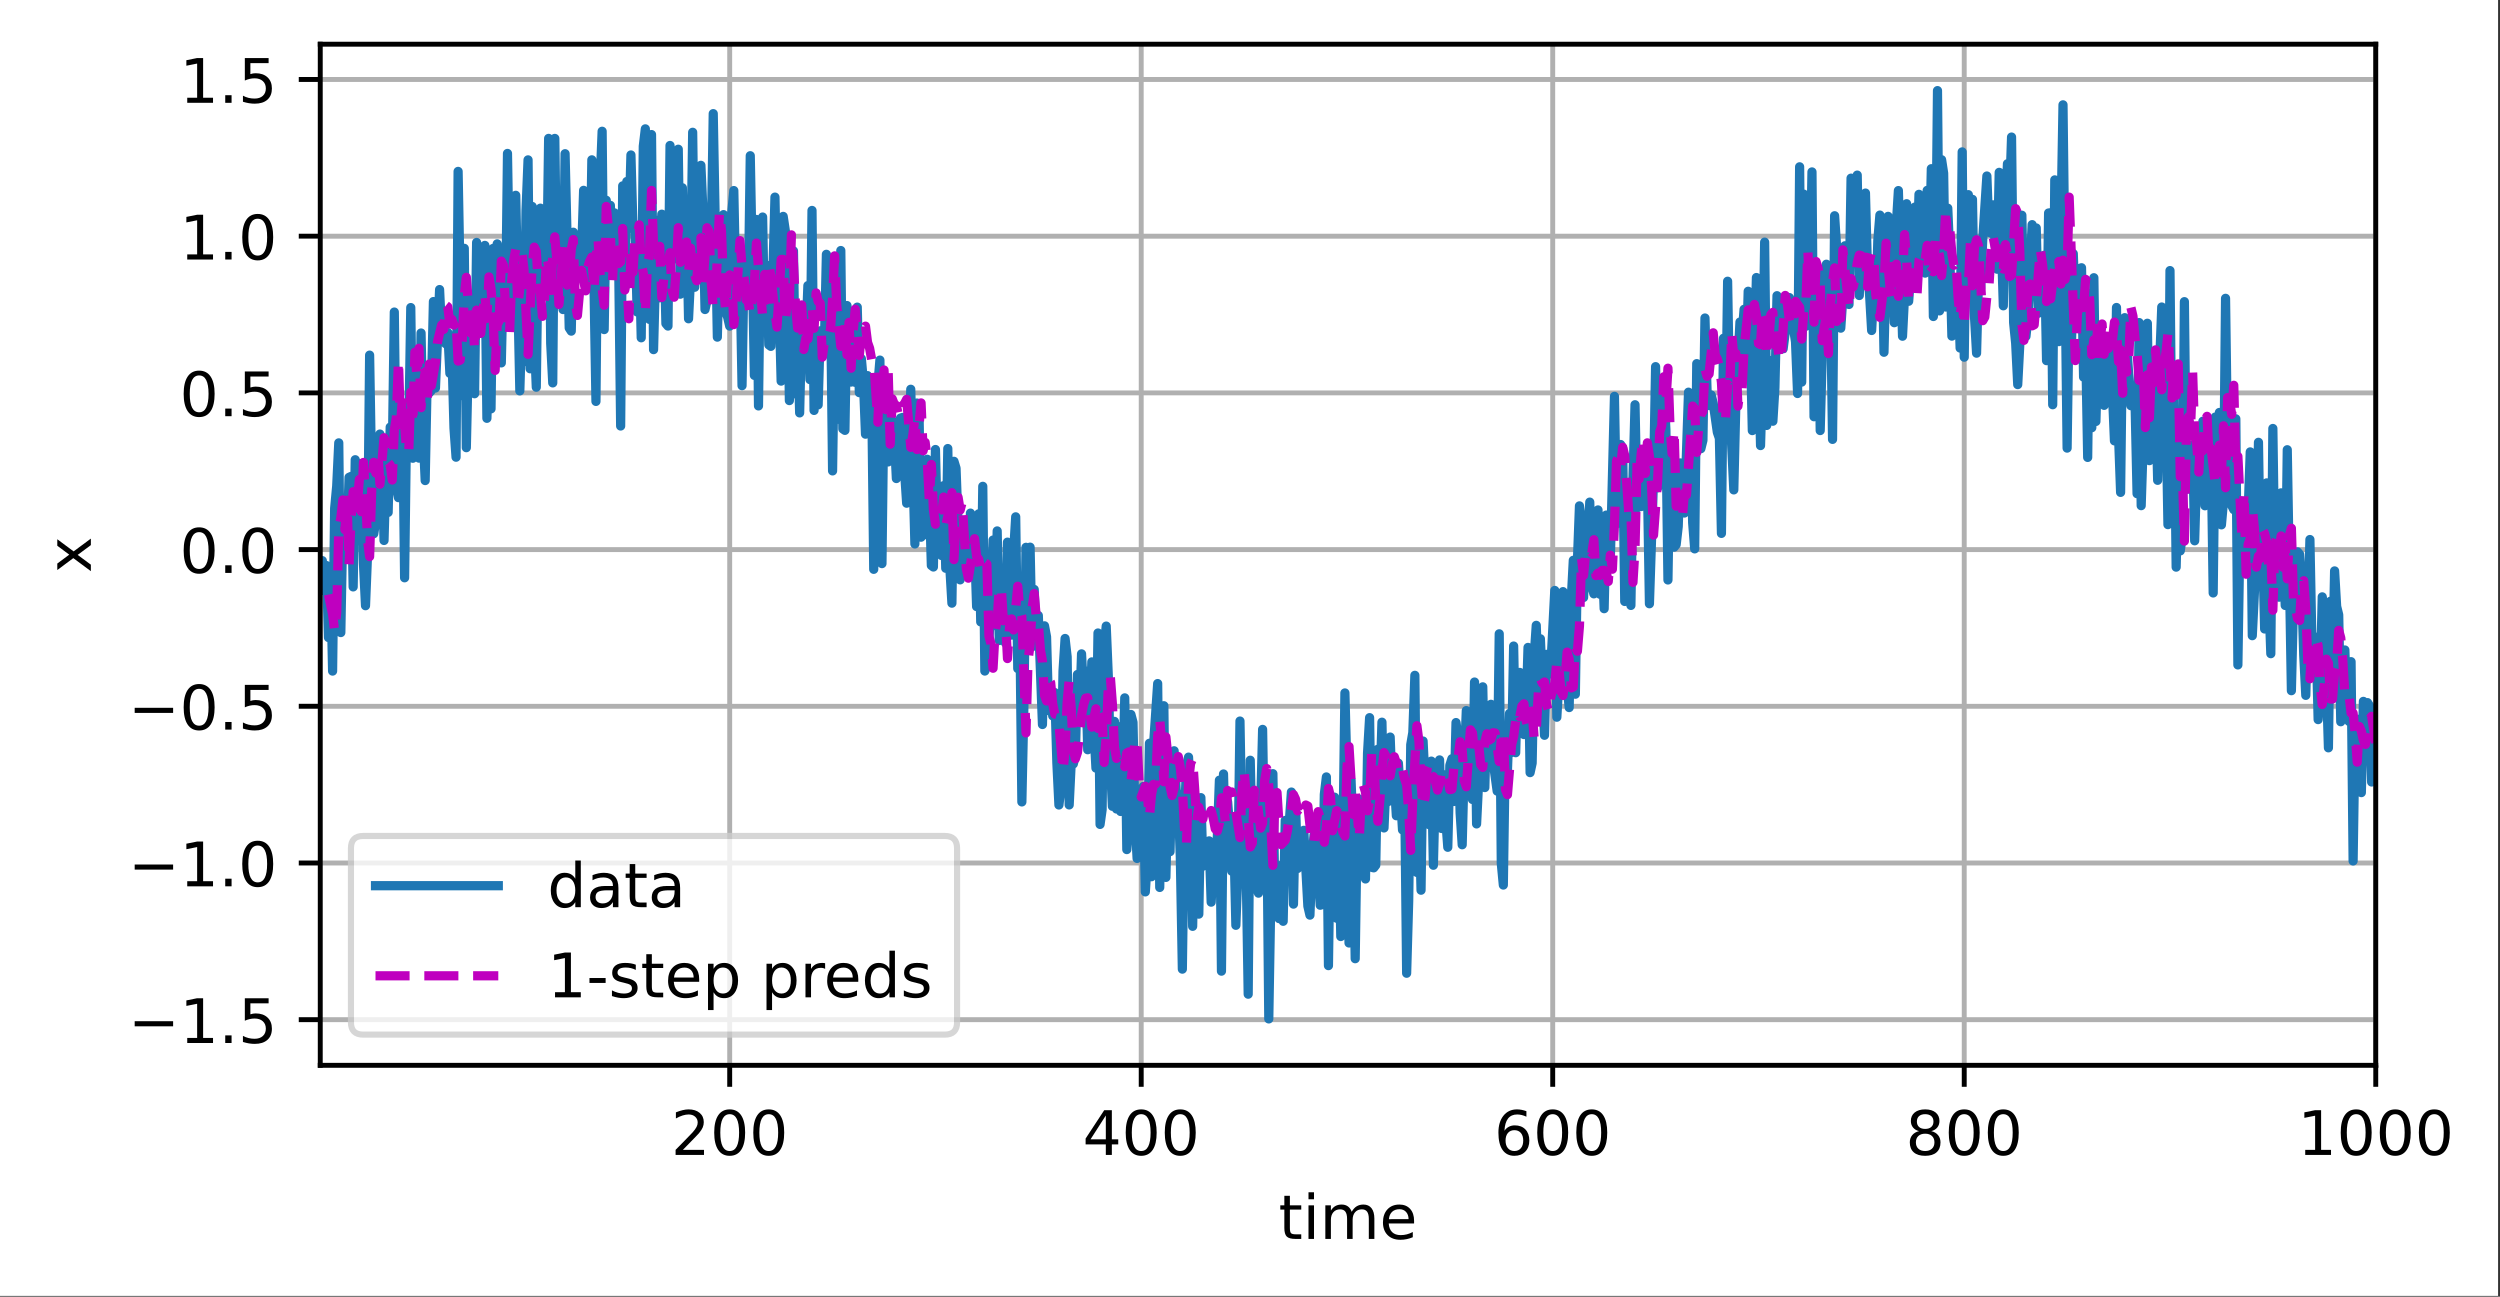 <?xml version="1.0" encoding="UTF-8"?>
<svg xmlns="http://www.w3.org/2000/svg" xmlns:xlink="http://www.w3.org/1999/xlink" width="509pt" height="264pt" viewBox="0 0 509 264" version="1.1">
<rect x="0" y="0" width="509" height="264" fill="#333333" stroke="none"/>
<defs>
<clipPath id="clip1">
  <path d="M 147 9 L 150 9 L 150 216.898 L 147 216.898 Z M 147 9 "/>
</clipPath>
<clipPath id="clip2">
  <path d="M 231 9 L 234 9 L 234 216.898 L 231 216.898 Z M 231 9 "/>
</clipPath>
<clipPath id="clip3">
  <path d="M 315 9 L 317 9 L 317 216.898 L 315 216.898 Z M 315 9 "/>
</clipPath>
<clipPath id="clip4">
  <path d="M 399 9 L 401 9 L 401 216.898 L 399 216.898 Z M 399 9 "/>
</clipPath>
<clipPath id="clip5">
  <path d="M 482 9 L 483.703 9 L 483.703 216.898 L 482 216.898 Z M 482 9 "/>
</clipPath>
<clipPath id="clip6">
  <path d="M 65.203 206 L 483.703 206 L 483.703 209 L 65.203 209 Z M 65.203 206 "/>
</clipPath>
<clipPath id="clip7">
  <path d="M 65.203 174 L 483.703 174 L 483.703 177 L 65.203 177 Z M 65.203 174 "/>
</clipPath>
<clipPath id="clip8">
  <path d="M 65.203 143 L 483.703 143 L 483.703 145 L 65.203 145 Z M 65.203 143 "/>
</clipPath>
<clipPath id="clip9">
  <path d="M 65.203 111 L 483.703 111 L 483.703 113 L 65.203 113 Z M 65.203 111 "/>
</clipPath>
<clipPath id="clip10">
  <path d="M 65.203 79 L 483.703 79 L 483.703 81 L 65.203 81 Z M 65.203 79 "/>
</clipPath>
<clipPath id="clip11">
  <path d="M 65.203 47 L 483.703 47 L 483.703 49 L 65.203 49 Z M 65.203 47 "/>
</clipPath>
<clipPath id="clip12">
  <path d="M 65.203 15 L 483.703 15 L 483.703 17 L 65.203 17 Z M 65.203 15 "/>
</clipPath>
<clipPath id="clip13">
  <path d="M 65.203 17 L 483.703 17 L 483.703 209 L 65.203 209 Z M 65.203 17 "/>
</clipPath>
<clipPath id="clip14">
  <path d="M 65.203 37 L 483.703 37 L 483.703 178 L 65.203 178 Z M 65.203 37 "/>
</clipPath>
<filter id="alpha" filterUnits="objectBoundingBox" x="0%" y="0%" width="100%" height="100%">
  <feColorMatrix type="matrix" in="SourceGraphic" values="0 0 0 0 1 0 0 0 0 1 0 0 0 0 1 0 0 0 1 0"/>
</filter>
<mask id="mask0">
  <g filter="url(#alpha)">
<rect x="0" y="0" width="509" height="264" style="fill:rgb(0%,0%,0%);fill-opacity:0.8;stroke:none;"/>
  </g>
</mask>
<clipPath id="clip15">
  <rect x="0" y="0" width="509" height="264"/>
</clipPath>
<g id="surface5" clip-path="url(#clip15)">
<path style="fill-rule:nonzero;fill:rgb(100%,100%,100%);fill-opacity:1;stroke-width:1;stroke-linecap:butt;stroke-linejoin:miter;stroke:rgb(80%,80%,80%);stroke-opacity:1;stroke-miterlimit:4;" d="M 59.163 168.519 L 153.887 168.519 C 155.219 168.519 155.887 167.853 155.887 166.519 L 155.887 138.162 C 155.887 136.831 155.219 136.162 153.887 136.162 L 59.163 136.162 C 57.828 136.162 57.163 136.831 57.163 138.162 L 57.163 166.519 C 57.163 167.853 57.828 168.519 59.163 168.519 Z M 59.163 168.519 " transform="matrix(1.25,0,0,1.25,0,0)"/>
</g>
</defs>
<g id="surface1">
<path style=" stroke:none;fill-rule:nonzero;fill:rgb(100%,100%,100%);fill-opacity:1;" d="M 0 263.844 L 508.609 263.844 L 508.609 0 L 0 0 Z M 0 263.844 "/>
<path style=" stroke:none;fill-rule:nonzero;fill:rgb(100%,100%,100%);fill-opacity:1;" d="M 65.203 216.898 L 483.703 216.898 L 483.703 9 L 65.203 9 Z M 65.203 216.898 "/>
<g clip-path="url(#clip1)" clip-rule="nonzero">
<path style="fill:none;stroke-width:0.8;stroke-linecap:square;stroke-linejoin:round;stroke:rgb(69.02%,69.02%,69.02%);stroke-opacity:1;stroke-miterlimit:4;" d="M 118.853 173.519 L 118.853 7.2 " transform="matrix(1.25,0,0,1.25,0,0)"/>
</g>
<path style="fill:none;stroke-width:0.8;stroke-linecap:butt;stroke-linejoin:round;stroke:rgb(0%,0%,0%);stroke-opacity:1;stroke-miterlimit:4;" d="M 0 -0.001 L 0 3.499 " transform="matrix(1.25,0,0,1.25,148.566,216.9)"/>
<path style=" stroke:none;fill-rule:nonzero;fill:rgb(0%,0%,0%);fill-opacity:1;" d="M 139.035 234.109 L 143.336 234.109 L 143.336 235.148 L 137.551 235.148 L 137.551 234.109 C 138.02 233.625 138.656 232.977 139.465 232.16 C 140.273 231.344 140.781 230.82 140.988 230.582 C 141.383 230.141 141.656 229.766 141.812 229.457 C 141.973 229.148 142.051 228.848 142.051 228.551 C 142.051 228.066 141.879 227.672 141.539 227.367 C 141.199 227.062 140.758 226.906 140.211 226.906 C 139.824 226.906 139.418 226.977 138.988 227.109 C 138.559 227.242 138.102 227.445 137.613 227.719 L 137.613 226.473 C 138.109 226.273 138.574 226.125 139.004 226.023 C 139.438 225.922 139.832 225.871 140.188 225.871 C 141.133 225.871 141.887 226.105 142.445 226.578 C 143.008 227.051 143.289 227.68 143.289 228.469 C 143.289 228.844 143.219 229.199 143.078 229.535 C 142.938 229.871 142.684 230.266 142.312 230.723 C 142.211 230.84 141.887 231.184 141.34 231.746 C 140.797 232.309 140.027 233.098 139.035 234.109 Z M 139.035 234.109 "/>
<path style=" stroke:none;fill-rule:nonzero;fill:rgb(0%,0%,0%);fill-opacity:1;" d="M 148.562 226.848 C 147.93 226.848 147.449 227.16 147.129 227.785 C 146.812 228.41 146.652 229.348 146.652 230.602 C 146.652 231.852 146.812 232.785 147.129 233.41 C 147.449 234.035 147.93 234.348 148.562 234.348 C 149.203 234.348 149.68 234.035 150 233.41 C 150.32 232.785 150.48 231.852 150.48 230.602 C 150.48 229.348 150.32 228.41 150 227.785 C 149.68 227.16 149.203 226.848 148.562 226.848 Z M 148.562 225.871 C 149.586 225.871 150.363 226.273 150.902 227.082 C 151.441 227.891 151.711 229.062 151.711 230.602 C 151.711 232.137 151.441 233.305 150.902 234.113 C 150.363 234.922 149.586 235.324 148.562 235.324 C 147.543 235.324 146.762 234.922 146.223 234.113 C 145.684 233.305 145.414 232.137 145.414 230.602 C 145.414 229.062 145.684 227.891 146.223 227.082 C 146.762 226.273 147.543 225.871 148.562 225.871 Z M 148.562 225.871 "/>
<path style=" stroke:none;fill-rule:nonzero;fill:rgb(0%,0%,0%);fill-opacity:1;" d="M 156.516 226.848 C 155.879 226.848 155.402 227.16 155.082 227.785 C 154.766 228.41 154.605 229.348 154.605 230.602 C 154.605 231.852 154.766 232.785 155.082 233.41 C 155.402 234.035 155.879 234.348 156.516 234.348 C 157.152 234.348 157.633 234.035 157.953 233.41 C 158.273 232.785 158.434 231.852 158.434 230.602 C 158.434 229.348 158.273 228.41 157.953 227.785 C 157.633 227.16 157.152 226.848 156.516 226.848 Z M 156.516 225.871 C 157.535 225.871 158.316 226.273 158.855 227.082 C 159.395 227.891 159.664 229.062 159.664 230.602 C 159.664 232.137 159.395 233.305 158.855 234.113 C 158.316 234.922 157.535 235.324 156.516 235.324 C 155.492 235.324 154.715 234.922 154.176 234.113 C 153.637 233.305 153.367 232.137 153.367 230.602 C 153.367 229.062 153.637 227.891 154.176 227.082 C 154.715 226.273 155.492 225.871 156.516 225.871 Z M 156.516 225.871 "/>
<g clip-path="url(#clip2)" clip-rule="nonzero">
<path style="fill:none;stroke-width:0.8;stroke-linecap:square;stroke-linejoin:round;stroke:rgb(69.02%,69.02%,69.02%);stroke-opacity:1;stroke-miterlimit:4;" d="M 185.881 173.519 L 185.881 7.2 " transform="matrix(1.25,0,0,1.25,0,0)"/>
</g>
<path style="fill:none;stroke-width:0.8;stroke-linecap:butt;stroke-linejoin:round;stroke:rgb(0%,0%,0%);stroke-opacity:1;stroke-miterlimit:4;" d="M 0.001 -0.001 L 0.001 3.499 " transform="matrix(1.25,0,0,1.25,232.35,216.9)"/>
<path style=" stroke:none;fill-rule:nonzero;fill:rgb(0%,0%,0%);fill-opacity:1;" d="M 225.145 227.109 L 222.031 231.973 L 225.145 231.973 Z M 224.82 226.035 L 226.371 226.035 L 226.371 231.973 L 227.672 231.973 L 227.672 233 L 226.371 233 L 226.371 235.148 L 225.145 235.148 L 225.145 233 L 221.031 233 L 221.031 231.809 Z M 224.82 226.035 "/>
<path style=" stroke:none;fill-rule:nonzero;fill:rgb(0%,0%,0%);fill-opacity:1;" d="M 232.344 226.848 C 231.711 226.848 231.234 227.16 230.914 227.785 C 230.594 228.41 230.434 229.348 230.434 230.602 C 230.434 231.852 230.594 232.785 230.914 233.41 C 231.234 234.035 231.711 234.348 232.344 234.348 C 232.984 234.348 233.465 234.035 233.781 233.41 C 234.102 232.785 234.262 231.852 234.262 230.602 C 234.262 229.348 234.102 228.41 233.781 227.785 C 233.465 227.16 232.984 226.848 232.344 226.848 Z M 232.344 225.871 C 233.367 225.871 234.148 226.273 234.688 227.082 C 235.227 227.891 235.496 229.062 235.496 230.602 C 235.496 232.137 235.227 233.305 234.688 234.113 C 234.148 234.922 233.367 235.324 232.344 235.324 C 231.324 235.324 230.543 234.922 230.004 234.113 C 229.465 233.305 229.195 232.137 229.195 230.602 C 229.195 229.062 229.465 227.891 230.004 227.082 C 230.543 226.273 231.324 225.871 232.344 225.871 Z M 232.344 225.871 "/>
<path style=" stroke:none;fill-rule:nonzero;fill:rgb(0%,0%,0%);fill-opacity:1;" d="M 240.297 226.848 C 239.664 226.848 239.188 227.16 238.867 227.785 C 238.547 228.41 238.387 229.348 238.387 230.602 C 238.387 231.852 238.547 232.785 238.867 233.41 C 239.188 234.035 239.664 234.348 240.297 234.348 C 240.938 234.348 241.418 234.035 241.734 233.41 C 242.055 232.785 242.215 231.852 242.215 230.602 C 242.215 229.348 242.055 228.41 241.734 227.785 C 241.418 227.16 240.938 226.848 240.297 226.848 Z M 240.297 225.871 C 241.32 225.871 242.102 226.273 242.641 227.082 C 243.18 227.891 243.449 229.062 243.449 230.602 C 243.449 232.137 243.18 233.305 242.641 234.113 C 242.102 234.922 241.32 235.324 240.297 235.324 C 239.277 235.324 238.496 234.922 237.957 234.113 C 237.418 233.305 237.148 232.137 237.148 230.602 C 237.148 229.062 237.418 227.891 237.957 227.082 C 238.496 226.273 239.277 225.871 240.297 225.871 Z M 240.297 225.871 "/>
<g clip-path="url(#clip3)" clip-rule="nonzero">
<path style="fill:none;stroke-width:0.8;stroke-linecap:square;stroke-linejoin:round;stroke:rgb(69.02%,69.02%,69.02%);stroke-opacity:1;stroke-miterlimit:4;" d="M 252.906 173.519 L 252.906 7.2 " transform="matrix(1.25,0,0,1.25,0,0)"/>
</g>
<path style="fill:none;stroke-width:0.8;stroke-linecap:butt;stroke-linejoin:round;stroke:rgb(0%,0%,0%);stroke-opacity:1;stroke-miterlimit:4;" d="M -0.001 -0.001 L -0.001 3.499 " transform="matrix(1.25,0,0,1.25,316.134,216.9)"/>
<path style=" stroke:none;fill-rule:nonzero;fill:rgb(0%,0%,0%);fill-opacity:1;" d="M 308.332 230.102 C 307.777 230.102 307.34 230.289 307.016 230.668 C 306.691 231.047 306.531 231.566 306.531 232.223 C 306.531 232.879 306.691 233.398 307.016 233.777 C 307.34 234.16 307.777 234.348 308.332 234.348 C 308.883 234.348 309.324 234.16 309.645 233.777 C 309.969 233.398 310.129 232.879 310.129 232.223 C 310.129 231.566 309.969 231.047 309.645 230.668 C 309.324 230.289 308.883 230.102 308.332 230.102 Z M 310.777 226.234 L 310.777 227.359 C 310.469 227.215 310.156 227.102 309.84 227.023 C 309.527 226.945 309.215 226.906 308.902 226.906 C 308.09 226.906 307.469 227.184 307.039 227.73 C 306.609 228.281 306.363 229.113 306.305 230.223 C 306.543 229.867 306.844 229.598 307.207 229.406 C 307.57 229.219 307.969 229.125 308.402 229.125 C 309.32 229.125 310.043 229.402 310.574 229.957 C 311.105 230.512 311.371 231.27 311.371 232.223 C 311.371 233.16 311.094 233.91 310.539 234.477 C 309.988 235.043 309.25 235.324 308.332 235.324 C 307.277 235.324 306.469 234.922 305.914 234.113 C 305.355 233.305 305.078 232.137 305.078 230.602 C 305.078 229.16 305.418 228.012 306.102 227.156 C 306.785 226.301 307.703 225.871 308.855 225.871 C 309.164 225.871 309.477 225.902 309.793 225.961 C 310.105 226.023 310.438 226.113 310.777 226.234 Z M 310.777 226.234 "/>
<path style=" stroke:none;fill-rule:nonzero;fill:rgb(0%,0%,0%);fill-opacity:1;" d="M 316.129 226.848 C 315.496 226.848 315.02 227.16 314.699 227.785 C 314.379 228.41 314.219 229.348 314.219 230.602 C 314.219 231.852 314.379 232.785 314.699 233.41 C 315.02 234.035 315.496 234.348 316.129 234.348 C 316.77 234.348 317.246 234.035 317.566 233.41 C 317.887 232.785 318.047 231.852 318.047 230.602 C 318.047 229.348 317.887 228.41 317.566 227.785 C 317.246 227.16 316.77 226.848 316.129 226.848 Z M 316.129 225.871 C 317.152 225.871 317.934 226.273 318.473 227.082 C 319.012 227.891 319.281 229.062 319.281 230.602 C 319.281 232.137 319.012 233.305 318.473 234.113 C 317.934 234.922 317.152 235.324 316.129 235.324 C 315.109 235.324 314.328 234.922 313.789 234.113 C 313.25 233.305 312.98 232.137 312.98 230.602 C 312.98 229.062 313.25 227.891 313.789 227.082 C 314.328 226.273 315.109 225.871 316.129 225.871 Z M 316.129 225.871 "/>
<path style=" stroke:none;fill-rule:nonzero;fill:rgb(0%,0%,0%);fill-opacity:1;" d="M 324.082 226.848 C 323.449 226.848 322.973 227.16 322.652 227.785 C 322.332 228.41 322.172 229.348 322.172 230.602 C 322.172 231.852 322.332 232.785 322.652 233.41 C 322.973 234.035 323.449 234.348 324.082 234.348 C 324.723 234.348 325.199 234.035 325.52 233.41 C 325.84 232.785 326 231.852 326 230.602 C 326 229.348 325.84 228.41 325.52 227.785 C 325.199 227.16 324.723 226.848 324.082 226.848 Z M 324.082 225.871 C 325.105 225.871 325.887 226.273 326.426 227.082 C 326.965 227.891 327.234 229.062 327.234 230.602 C 327.234 232.137 326.965 233.305 326.426 234.113 C 325.887 234.922 325.105 235.324 324.082 235.324 C 323.062 235.324 322.281 234.922 321.742 234.113 C 321.203 233.305 320.934 232.137 320.934 230.602 C 320.934 229.062 321.203 227.891 321.742 227.082 C 322.281 226.273 323.062 225.871 324.082 225.871 Z M 324.082 225.871 "/>
<g clip-path="url(#clip4)" clip-rule="nonzero">
<path style="fill:none;stroke-width:0.8;stroke-linecap:square;stroke-linejoin:round;stroke:rgb(69.02%,69.02%,69.02%);stroke-opacity:1;stroke-miterlimit:4;" d="M 319.934 173.519 L 319.934 7.2 " transform="matrix(1.25,0,0,1.25,0,0)"/>
</g>
<path style="fill:none;stroke-width:0.8;stroke-linecap:butt;stroke-linejoin:round;stroke:rgb(0%,0%,0%);stroke-opacity:1;stroke-miterlimit:4;" d="M 0 -0.001 L 0 3.499 " transform="matrix(1.25,0,0,1.25,399.917,216.9)"/>
<path style=" stroke:none;fill-rule:nonzero;fill:rgb(0%,0%,0%);fill-opacity:1;" d="M 391.961 230.82 C 391.375 230.82 390.914 230.977 390.578 231.289 C 390.242 231.605 390.074 232.035 390.074 232.582 C 390.074 233.133 390.242 233.566 390.578 233.879 C 390.914 234.191 391.375 234.348 391.961 234.348 C 392.547 234.348 393.008 234.191 393.344 233.875 C 393.684 233.559 393.852 233.129 393.852 232.582 C 393.852 232.035 393.684 231.605 393.348 231.289 C 393.016 230.977 392.551 230.82 391.961 230.82 Z M 390.727 230.297 C 390.199 230.168 389.789 229.922 389.492 229.559 C 389.199 229.195 389.051 228.754 389.051 228.23 C 389.051 227.504 389.309 226.93 389.828 226.504 C 390.348 226.082 391.059 225.871 391.961 225.871 C 392.867 225.871 393.582 226.082 394.098 226.504 C 394.613 226.93 394.871 227.504 394.871 228.23 C 394.871 228.754 394.727 229.195 394.43 229.559 C 394.137 229.922 393.727 230.168 393.199 230.297 C 393.793 230.434 394.258 230.707 394.586 231.109 C 394.918 231.512 395.086 232.004 395.086 232.582 C 395.086 233.469 394.816 234.145 394.277 234.617 C 393.738 235.09 392.965 235.324 391.961 235.324 C 390.957 235.324 390.184 235.09 389.645 234.617 C 389.105 234.145 388.836 233.469 388.836 232.582 C 388.836 232.004 389.004 231.512 389.336 231.109 C 389.672 230.707 390.133 230.434 390.727 230.297 Z M 390.277 228.348 C 390.277 228.82 390.426 229.188 390.719 229.453 C 391.016 229.719 391.43 229.848 391.961 229.848 C 392.492 229.848 392.906 229.719 393.203 229.453 C 393.504 229.188 393.652 228.82 393.652 228.348 C 393.652 227.875 393.504 227.508 393.203 227.242 C 392.906 226.98 392.492 226.848 391.961 226.848 C 391.43 226.848 391.016 226.98 390.719 227.242 C 390.426 227.508 390.277 227.875 390.277 228.348 Z M 390.277 228.348 "/>
<path style=" stroke:none;fill-rule:nonzero;fill:rgb(0%,0%,0%);fill-opacity:1;" d="M 399.914 226.848 C 399.277 226.848 398.801 227.16 398.48 227.785 C 398.164 228.41 398.004 229.348 398.004 230.602 C 398.004 231.852 398.164 232.785 398.48 233.41 C 398.801 234.035 399.277 234.348 399.914 234.348 C 400.551 234.348 401.031 234.035 401.352 233.41 C 401.672 232.785 401.832 231.852 401.832 230.602 C 401.832 229.348 401.672 228.41 401.352 227.785 C 401.031 227.16 400.551 226.848 399.914 226.848 Z M 399.914 225.871 C 400.934 225.871 401.715 226.273 402.254 227.082 C 402.793 227.891 403.062 229.062 403.062 230.602 C 403.062 232.137 402.793 233.305 402.254 234.113 C 401.715 234.922 400.934 235.324 399.914 235.324 C 398.891 235.324 398.113 234.922 397.574 234.113 C 397.035 233.305 396.766 232.137 396.766 230.602 C 396.766 229.062 397.035 227.891 397.574 227.082 C 398.113 226.273 398.891 225.871 399.914 225.871 Z M 399.914 225.871 "/>
<path style=" stroke:none;fill-rule:nonzero;fill:rgb(0%,0%,0%);fill-opacity:1;" d="M 407.867 226.848 C 407.23 226.848 406.754 227.16 406.434 227.785 C 406.117 228.41 405.957 229.348 405.957 230.602 C 405.957 231.852 406.117 232.785 406.434 233.41 C 406.754 234.035 407.23 234.348 407.867 234.348 C 408.504 234.348 408.984 234.035 409.305 233.41 C 409.625 232.785 409.785 231.852 409.785 230.602 C 409.785 229.348 409.625 228.41 409.305 227.785 C 408.984 227.16 408.504 226.848 407.867 226.848 Z M 407.867 225.871 C 408.887 225.871 409.668 226.273 410.207 227.082 C 410.746 227.891 411.016 229.062 411.016 230.602 C 411.016 232.137 410.746 233.305 410.207 234.113 C 409.668 234.922 408.887 235.324 407.867 235.324 C 406.844 235.324 406.066 234.922 405.527 234.113 C 404.988 233.305 404.719 232.137 404.719 230.602 C 404.719 229.062 404.988 227.891 405.527 227.082 C 406.066 226.273 406.844 225.871 407.867 225.871 Z M 407.867 225.871 "/>
<g clip-path="url(#clip5)" clip-rule="nonzero">
<path style="fill:none;stroke-width:0.8;stroke-linecap:square;stroke-linejoin:round;stroke:rgb(69.02%,69.02%,69.02%);stroke-opacity:1;stroke-miterlimit:4;" d="M 386.962 173.519 L 386.962 7.2 " transform="matrix(1.25,0,0,1.25,0,0)"/>
</g>
<path style="fill:none;stroke-width:0.8;stroke-linecap:butt;stroke-linejoin:round;stroke:rgb(0%,0%,0%);stroke-opacity:1;stroke-miterlimit:4;" d="M 0.002 -0.001 L 0.002 3.499 " transform="matrix(1.25,0,0,1.25,483.701,216.9)"/>
<path style=" stroke:none;fill-rule:nonzero;fill:rgb(0%,0%,0%);fill-opacity:1;" d="M 469.344 234.109 L 471.359 234.109 L 471.359 227.156 L 469.168 227.598 L 469.168 226.473 L 471.348 226.035 L 472.578 226.035 L 472.578 234.109 L 474.594 234.109 L 474.594 235.148 L 469.344 235.148 Z M 469.344 234.109 "/>
<path style=" stroke:none;fill-rule:nonzero;fill:rgb(0%,0%,0%);fill-opacity:1;" d="M 479.719 226.848 C 479.086 226.848 478.609 227.16 478.289 227.785 C 477.969 228.41 477.809 229.348 477.809 230.602 C 477.809 231.852 477.969 232.785 478.289 233.41 C 478.609 234.035 479.086 234.348 479.719 234.348 C 480.359 234.348 480.84 234.035 481.156 233.41 C 481.477 232.785 481.637 231.852 481.637 230.602 C 481.637 229.348 481.477 228.41 481.156 227.785 C 480.84 227.16 480.359 226.848 479.719 226.848 Z M 479.719 225.871 C 480.742 225.871 481.523 226.273 482.062 227.082 C 482.602 227.891 482.871 229.062 482.871 230.602 C 482.871 232.137 482.602 233.305 482.062 234.113 C 481.523 234.922 480.742 235.324 479.719 235.324 C 478.699 235.324 477.918 234.922 477.379 234.113 C 476.84 233.305 476.57 232.137 476.57 230.602 C 476.57 229.062 476.84 227.891 477.379 227.082 C 477.918 226.273 478.699 225.871 479.719 225.871 Z M 479.719 225.871 "/>
<path style=" stroke:none;fill-rule:nonzero;fill:rgb(0%,0%,0%);fill-opacity:1;" d="M 487.672 226.848 C 487.039 226.848 486.562 227.16 486.242 227.785 C 485.922 228.41 485.762 229.348 485.762 230.602 C 485.762 231.852 485.922 232.785 486.242 233.41 C 486.562 234.035 487.039 234.348 487.672 234.348 C 488.312 234.348 488.793 234.035 489.109 233.41 C 489.43 232.785 489.59 231.852 489.59 230.602 C 489.59 229.348 489.43 228.41 489.109 227.785 C 488.793 227.16 488.312 226.848 487.672 226.848 Z M 487.672 225.871 C 488.695 225.871 489.477 226.273 490.016 227.082 C 490.555 227.891 490.824 229.062 490.824 230.602 C 490.824 232.137 490.555 233.305 490.016 234.113 C 489.477 234.922 488.695 235.324 487.672 235.324 C 486.652 235.324 485.871 234.922 485.332 234.113 C 484.793 233.305 484.523 232.137 484.523 230.602 C 484.523 229.062 484.793 227.891 485.332 227.082 C 485.871 226.273 486.652 225.871 487.672 225.871 Z M 487.672 225.871 "/>
<path style=" stroke:none;fill-rule:nonzero;fill:rgb(0%,0%,0%);fill-opacity:1;" d="M 495.625 226.848 C 494.992 226.848 494.516 227.16 494.195 227.785 C 493.875 228.41 493.715 229.348 493.715 230.602 C 493.715 231.852 493.875 232.785 494.195 233.41 C 494.516 234.035 494.992 234.348 495.625 234.348 C 496.266 234.348 496.746 234.035 497.062 233.41 C 497.383 232.785 497.543 231.852 497.543 230.602 C 497.543 229.348 497.383 228.41 497.062 227.785 C 496.746 227.16 496.266 226.848 495.625 226.848 Z M 495.625 225.871 C 496.648 225.871 497.43 226.273 497.969 227.082 C 498.508 227.891 498.777 229.062 498.777 230.602 C 498.777 232.137 498.508 233.305 497.969 234.113 C 497.43 234.922 496.648 235.324 495.625 235.324 C 494.605 235.324 493.824 234.922 493.285 234.113 C 492.746 233.305 492.477 232.137 492.477 230.602 C 492.477 229.062 492.746 227.891 493.285 227.082 C 493.824 226.273 494.605 225.871 495.625 225.871 Z M 495.625 225.871 "/>
<path style=" stroke:none;fill-rule:nonzero;fill:rgb(0%,0%,0%);fill-opacity:1;" d="M 262.621 243.469 L 262.621 245.41 L 264.934 245.41 L 264.934 246.281 L 262.621 246.281 L 262.621 249.992 C 262.621 250.551 262.695 250.91 262.848 251.066 C 263 251.227 263.312 251.305 263.781 251.305 L 264.934 251.305 L 264.934 252.246 L 263.781 252.246 C 262.914 252.246 262.316 252.086 261.984 251.762 C 261.656 251.438 261.492 250.848 261.492 249.992 L 261.492 246.281 L 260.668 246.281 L 260.668 245.41 L 261.492 245.41 L 261.492 243.469 Z M 262.621 243.469 "/>
<path style=" stroke:none;fill-rule:nonzero;fill:rgb(0%,0%,0%);fill-opacity:1;" d="M 266.41 245.41 L 267.531 245.41 L 267.531 252.246 L 266.41 252.246 Z M 266.41 242.746 L 267.531 242.746 L 267.531 244.172 L 266.41 244.172 Z M 266.41 242.746 "/>
<path style=" stroke:none;fill-rule:nonzero;fill:rgb(0%,0%,0%);fill-opacity:1;" d="M 275.207 246.723 C 275.488 246.219 275.824 245.844 276.215 245.605 C 276.605 245.367 277.062 245.246 277.594 245.246 C 278.305 245.246 278.855 245.496 279.242 245.992 C 279.629 246.492 279.82 247.199 279.82 248.117 L 279.82 252.246 L 278.691 252.246 L 278.691 248.156 C 278.691 247.5 278.574 247.016 278.344 246.699 C 278.109 246.383 277.758 246.223 277.281 246.223 C 276.699 246.223 276.238 246.414 275.902 246.801 C 275.562 247.188 275.395 247.715 275.395 248.383 L 275.395 252.246 L 274.266 252.246 L 274.266 248.156 C 274.266 247.496 274.148 247.012 273.918 246.695 C 273.688 246.379 273.328 246.223 272.844 246.223 C 272.27 246.223 271.812 246.418 271.477 246.805 C 271.137 247.191 270.969 247.719 270.969 248.383 L 270.969 252.246 L 269.84 252.246 L 269.84 245.41 L 270.969 245.41 L 270.969 246.473 C 271.227 246.055 271.531 245.742 271.891 245.543 C 272.25 245.344 272.676 245.246 273.168 245.246 C 273.664 245.246 274.086 245.371 274.434 245.625 C 274.781 245.875 275.039 246.242 275.207 246.723 Z M 275.207 246.723 "/>
<path style=" stroke:none;fill-rule:nonzero;fill:rgb(0%,0%,0%);fill-opacity:1;" d="M 287.906 248.547 L 287.906 249.094 L 282.742 249.094 C 282.793 249.867 283.027 250.457 283.441 250.863 C 283.859 251.27 284.441 251.469 285.184 251.469 C 285.617 251.469 286.035 251.418 286.438 251.312 C 286.844 251.207 287.246 251.047 287.645 250.836 L 287.645 251.898 C 287.242 252.07 286.828 252.199 286.406 252.289 C 285.98 252.379 285.555 252.422 285.117 252.422 C 284.027 252.422 283.164 252.105 282.527 251.473 C 281.891 250.836 281.57 249.977 281.57 248.895 C 281.57 247.777 281.875 246.887 282.477 246.23 C 283.082 245.574 283.898 245.246 284.922 245.246 C 285.844 245.246 286.57 245.543 287.105 246.133 C 287.641 246.727 287.906 247.531 287.906 248.547 Z M 286.785 248.215 C 286.777 247.602 286.605 247.113 286.27 246.746 C 285.934 246.379 285.488 246.195 284.934 246.195 C 284.309 246.195 283.809 246.375 283.43 246.727 C 283.055 247.082 282.836 247.582 282.781 248.223 Z M 286.785 248.215 "/>
<g clip-path="url(#clip6)" clip-rule="nonzero">
<path style="fill:none;stroke-width:0.8;stroke-linecap:square;stroke-linejoin:round;stroke:rgb(69.02%,69.02%,69.02%);stroke-opacity:1;stroke-miterlimit:4;" d="M 52.163 166.084 L 386.962 166.084 " transform="matrix(1.25,0,0,1.25,0,0)"/>
</g>
<path style="fill:none;stroke-width:0.8;stroke-linecap:butt;stroke-linejoin:round;stroke:rgb(0%,0%,0%);stroke-opacity:1;stroke-miterlimit:4;" d="M 0.002 -0.001 L -3.498 -0.001 " transform="matrix(1.25,0,0,1.25,65.201,207.607)"/>
<path style=" stroke:none;fill-rule:nonzero;fill:rgb(0%,0%,0%);fill-opacity:1;" d="M 27.422 207.918 L 35.246 207.918 L 35.246 208.957 L 27.422 208.957 Z M 27.422 207.918 "/>
<path style=" stroke:none;fill-rule:nonzero;fill:rgb(0%,0%,0%);fill-opacity:1;" d="M 38.121 211.32 L 40.137 211.32 L 40.137 204.367 L 37.945 204.805 L 37.945 203.684 L 40.125 203.242 L 41.355 203.242 L 41.355 211.32 L 43.371 211.32 L 43.371 212.355 L 38.121 212.355 Z M 38.121 211.32 "/>
<path style=" stroke:none;fill-rule:nonzero;fill:rgb(0%,0%,0%);fill-opacity:1;" d="M 45.859 210.805 L 47.148 210.805 L 47.148 212.355 L 45.859 212.355 Z M 45.859 210.805 "/>
<path style=" stroke:none;fill-rule:nonzero;fill:rgb(0%,0%,0%);fill-opacity:1;" d="M 49.848 203.242 L 54.688 203.242 L 54.688 204.281 L 50.977 204.281 L 50.977 206.516 C 51.156 206.453 51.332 206.406 51.512 206.379 C 51.691 206.348 51.871 206.332 52.051 206.332 C 53.066 206.332 53.871 206.609 54.465 207.168 C 55.062 207.727 55.359 208.48 55.359 209.434 C 55.359 210.414 55.055 211.176 54.441 211.719 C 53.832 212.262 52.973 212.535 51.859 212.535 C 51.477 212.535 51.09 212.5 50.691 212.438 C 50.297 212.371 49.887 212.273 49.461 212.145 L 49.461 210.902 C 49.828 211.102 50.207 211.25 50.598 211.348 C 50.988 211.445 51.402 211.496 51.836 211.496 C 52.539 211.496 53.098 211.309 53.508 210.941 C 53.918 210.57 54.125 210.066 54.125 209.434 C 54.125 208.797 53.918 208.297 53.508 207.926 C 53.098 207.555 52.539 207.371 51.836 207.371 C 51.508 207.371 51.176 207.406 50.848 207.48 C 50.523 207.551 50.188 207.664 49.848 207.82 Z M 49.848 203.242 "/>
<g clip-path="url(#clip7)" clip-rule="nonzero">
<path style="fill:none;stroke-width:0.8;stroke-linecap:square;stroke-linejoin:round;stroke:rgb(69.02%,69.02%,69.02%);stroke-opacity:1;stroke-miterlimit:4;" d="M 52.163 140.562 L 386.962 140.562 " transform="matrix(1.25,0,0,1.25,0,0)"/>
</g>
<path style="fill:none;stroke-width:0.8;stroke-linecap:butt;stroke-linejoin:round;stroke:rgb(0%,0%,0%);stroke-opacity:1;stroke-miterlimit:4;" d="M 0.002 0 L -3.498 0 " transform="matrix(1.25,0,0,1.25,65.201,175.703)"/>
<path style=" stroke:none;fill-rule:nonzero;fill:rgb(0%,0%,0%);fill-opacity:1;" d="M 27.422 176.016 L 35.246 176.016 L 35.246 177.051 L 27.422 177.051 Z M 27.422 176.016 "/>
<path style=" stroke:none;fill-rule:nonzero;fill:rgb(0%,0%,0%);fill-opacity:1;" d="M 38.121 179.414 L 40.137 179.414 L 40.137 172.461 L 37.945 172.902 L 37.945 171.777 L 40.125 171.34 L 41.355 171.34 L 41.355 179.414 L 43.371 179.414 L 43.371 180.453 L 38.121 180.453 Z M 38.121 179.414 "/>
<path style=" stroke:none;fill-rule:nonzero;fill:rgb(0%,0%,0%);fill-opacity:1;" d="M 45.859 178.902 L 47.148 178.902 L 47.148 180.453 L 45.859 180.453 Z M 45.859 178.902 "/>
<path style=" stroke:none;fill-rule:nonzero;fill:rgb(0%,0%,0%);fill-opacity:1;" d="M 52.469 172.152 C 51.836 172.152 51.359 172.465 51.039 173.09 C 50.719 173.711 50.559 174.652 50.559 175.906 C 50.559 177.152 50.719 178.09 51.039 178.715 C 51.359 179.34 51.836 179.652 52.469 179.652 C 53.109 179.652 53.59 179.34 53.906 178.715 C 54.227 178.09 54.387 177.152 54.387 175.906 C 54.387 174.652 54.227 173.711 53.906 173.09 C 53.59 172.465 53.109 172.152 52.469 172.152 Z M 52.469 171.176 C 53.492 171.176 54.273 171.578 54.812 172.387 C 55.352 173.195 55.621 174.367 55.621 175.906 C 55.621 177.438 55.352 178.609 54.812 179.418 C 54.273 180.227 53.492 180.629 52.469 180.629 C 51.449 180.629 50.668 180.227 50.129 179.418 C 49.59 178.609 49.32 177.438 49.32 175.906 C 49.32 174.367 49.59 173.195 50.129 172.387 C 50.668 171.578 51.449 171.176 52.469 171.176 Z M 52.469 171.176 "/>
<g clip-path="url(#clip8)" clip-rule="nonzero">
<path style="fill:none;stroke-width:0.8;stroke-linecap:square;stroke-linejoin:round;stroke:rgb(69.02%,69.02%,69.02%);stroke-opacity:1;stroke-miterlimit:4;" d="M 52.163 115.041 L 386.962 115.041 " transform="matrix(1.25,0,0,1.25,0,0)"/>
</g>
<path style="fill:none;stroke-width:0.8;stroke-linecap:butt;stroke-linejoin:round;stroke:rgb(0%,0%,0%);stroke-opacity:1;stroke-miterlimit:4;" d="M 0.002 0.001 L -3.498 0.001 " transform="matrix(1.25,0,0,1.25,65.201,143.799)"/>
<path style=" stroke:none;fill-rule:nonzero;fill:rgb(0%,0%,0%);fill-opacity:1;" d="M 27.422 144.109 L 35.246 144.109 L 35.246 145.148 L 27.422 145.148 Z M 27.422 144.109 "/>
<path style=" stroke:none;fill-rule:nonzero;fill:rgb(0%,0%,0%);fill-opacity:1;" d="M 40.543 140.246 C 39.91 140.246 39.434 140.559 39.113 141.184 C 38.793 141.809 38.633 142.746 38.633 144 C 38.633 145.25 38.793 146.188 39.113 146.812 C 39.434 147.438 39.91 147.75 40.543 147.75 C 41.184 147.75 41.664 147.438 41.98 146.812 C 42.301 146.188 42.461 145.25 42.461 144 C 42.461 142.746 42.301 141.809 41.98 141.184 C 41.664 140.559 41.184 140.246 40.543 140.246 Z M 40.543 139.27 C 41.566 139.27 42.348 139.676 42.887 140.484 C 43.426 141.289 43.695 142.465 43.695 144 C 43.695 145.535 43.426 146.707 42.887 147.516 C 42.348 148.32 41.566 148.727 40.543 148.727 C 39.523 148.727 38.742 148.32 38.203 147.516 C 37.664 146.707 37.395 145.535 37.395 144 C 37.395 142.465 37.664 141.289 38.203 140.484 C 38.742 139.676 39.523 139.27 40.543 139.27 Z M 40.543 139.27 "/>
<path style=" stroke:none;fill-rule:nonzero;fill:rgb(0%,0%,0%);fill-opacity:1;" d="M 45.859 146.996 L 47.148 146.996 L 47.148 148.547 L 45.859 148.547 Z M 45.859 146.996 "/>
<path style=" stroke:none;fill-rule:nonzero;fill:rgb(0%,0%,0%);fill-opacity:1;" d="M 49.848 139.434 L 54.688 139.434 L 54.688 140.473 L 50.977 140.473 L 50.977 142.707 C 51.156 142.645 51.332 142.598 51.512 142.57 C 51.691 142.539 51.871 142.523 52.051 142.523 C 53.066 142.523 53.871 142.805 54.465 143.359 C 55.062 143.918 55.359 144.672 55.359 145.625 C 55.359 146.605 55.055 147.367 54.441 147.91 C 53.832 148.453 52.973 148.727 51.859 148.727 C 51.477 148.727 51.09 148.691 50.691 148.629 C 50.297 148.562 49.887 148.465 49.461 148.336 L 49.461 147.094 C 49.828 147.293 50.207 147.441 50.598 147.539 C 50.988 147.637 51.402 147.688 51.836 147.688 C 52.539 147.688 53.098 147.5 53.508 147.133 C 53.918 146.762 54.125 146.258 54.125 145.625 C 54.125 144.988 53.918 144.488 53.508 144.117 C 53.098 143.746 52.539 143.562 51.836 143.562 C 51.508 143.562 51.176 143.598 50.848 143.672 C 50.523 143.742 50.188 143.859 49.848 144.012 Z M 49.848 139.434 "/>
<g clip-path="url(#clip9)" clip-rule="nonzero">
<path style="fill:none;stroke-width:0.8;stroke-linecap:square;stroke-linejoin:round;stroke:rgb(69.02%,69.02%,69.02%);stroke-opacity:1;stroke-miterlimit:4;" d="M 52.163 89.516 L 386.962 89.516 " transform="matrix(1.25,0,0,1.25,0,0)"/>
</g>
<path style="fill:none;stroke-width:0.8;stroke-linecap:butt;stroke-linejoin:round;stroke:rgb(0%,0%,0%);stroke-opacity:1;stroke-miterlimit:4;" d="M 0.002 -0 L -3.498 -0 " transform="matrix(1.25,0,0,1.25,65.201,111.895)"/>
<path style=" stroke:none;fill-rule:nonzero;fill:rgb(0%,0%,0%);fill-opacity:1;" d="M 40.543 108.344 C 39.91 108.344 39.434 108.656 39.113 109.281 C 38.793 109.906 38.633 110.844 38.633 112.098 C 38.633 113.348 38.793 114.281 39.113 114.906 C 39.434 115.531 39.91 115.844 40.543 115.844 C 41.184 115.844 41.664 115.531 41.98 114.906 C 42.301 114.281 42.461 113.348 42.461 112.098 C 42.461 110.844 42.301 109.906 41.98 109.281 C 41.664 108.656 41.184 108.344 40.543 108.344 Z M 40.543 107.367 C 41.566 107.367 42.348 107.77 42.887 108.578 C 43.426 109.387 43.695 110.559 43.695 112.098 C 43.695 113.633 43.426 114.801 42.887 115.609 C 42.348 116.418 41.566 116.82 40.543 116.82 C 39.523 116.82 38.742 116.418 38.203 115.609 C 37.664 114.801 37.395 113.633 37.395 112.098 C 37.395 110.559 37.664 109.387 38.203 108.578 C 38.742 107.77 39.523 107.367 40.543 107.367 Z M 40.543 107.367 "/>
<path style=" stroke:none;fill-rule:nonzero;fill:rgb(0%,0%,0%);fill-opacity:1;" d="M 45.859 115.094 L 47.148 115.094 L 47.148 116.645 L 45.859 116.645 Z M 45.859 115.094 "/>
<path style=" stroke:none;fill-rule:nonzero;fill:rgb(0%,0%,0%);fill-opacity:1;" d="M 52.473 108.344 C 51.836 108.344 51.359 108.656 51.039 109.281 C 50.719 109.906 50.562 110.844 50.562 112.098 C 50.562 113.348 50.719 114.281 51.039 114.906 C 51.359 115.531 51.836 115.844 52.473 115.844 C 53.109 115.844 53.59 115.531 53.91 114.906 C 54.23 114.281 54.391 113.348 54.391 112.098 C 54.391 110.844 54.23 109.906 53.91 109.281 C 53.59 108.656 53.109 108.344 52.473 108.344 Z M 52.473 107.367 C 53.492 107.367 54.273 107.77 54.812 108.578 C 55.352 109.387 55.621 110.559 55.621 112.098 C 55.621 113.633 55.352 114.801 54.812 115.609 C 54.273 116.418 53.492 116.82 52.473 116.82 C 51.449 116.82 50.672 116.418 50.133 115.609 C 49.594 114.801 49.324 113.633 49.324 112.098 C 49.324 110.559 49.594 109.387 50.133 108.578 C 50.672 107.77 51.449 107.367 52.473 107.367 Z M 52.473 107.367 "/>
<g clip-path="url(#clip10)" clip-rule="nonzero">
<path style="fill:none;stroke-width:0.8;stroke-linecap:square;stroke-linejoin:round;stroke:rgb(69.02%,69.02%,69.02%);stroke-opacity:1;stroke-miterlimit:4;" d="M 52.163 63.994 L 386.962 63.994 " transform="matrix(1.25,0,0,1.25,0,0)"/>
</g>
<path style="fill:none;stroke-width:0.8;stroke-linecap:butt;stroke-linejoin:round;stroke:rgb(0%,0%,0%);stroke-opacity:1;stroke-miterlimit:4;" d="M 0.002 0.001 L -3.498 0.001 " transform="matrix(1.25,0,0,1.25,65.201,79.991)"/>
<path style=" stroke:none;fill-rule:nonzero;fill:rgb(0%,0%,0%);fill-opacity:1;" d="M 40.543 76.438 C 39.91 76.438 39.434 76.75 39.113 77.375 C 38.793 78 38.633 78.938 38.633 80.191 C 38.633 81.441 38.793 82.379 39.113 83.004 C 39.434 83.629 39.91 83.941 40.543 83.941 C 41.184 83.941 41.664 83.629 41.98 83.004 C 42.301 82.379 42.461 81.441 42.461 80.191 C 42.461 78.938 42.301 78 41.98 77.375 C 41.664 76.75 41.184 76.438 40.543 76.438 Z M 40.543 75.461 C 41.566 75.461 42.348 75.867 42.887 76.676 C 43.426 77.484 43.695 78.656 43.695 80.191 C 43.695 81.727 43.426 82.898 42.887 83.707 C 42.348 84.516 41.566 84.918 40.543 84.918 C 39.523 84.918 38.742 84.516 38.203 83.707 C 37.664 82.898 37.395 81.727 37.395 80.191 C 37.395 78.656 37.664 77.484 38.203 76.676 C 38.742 75.867 39.523 75.461 40.543 75.461 Z M 40.543 75.461 "/>
<path style=" stroke:none;fill-rule:nonzero;fill:rgb(0%,0%,0%);fill-opacity:1;" d="M 45.859 83.188 L 47.148 83.188 L 47.148 84.738 L 45.859 84.738 Z M 45.859 83.188 "/>
<path style=" stroke:none;fill-rule:nonzero;fill:rgb(0%,0%,0%);fill-opacity:1;" d="M 49.848 75.625 L 54.688 75.625 L 54.688 76.664 L 50.977 76.664 L 50.977 78.898 C 51.156 78.836 51.332 78.793 51.512 78.762 C 51.691 78.73 51.871 78.715 52.051 78.715 C 53.066 78.715 53.875 78.996 54.469 79.551 C 55.062 80.109 55.359 80.863 55.359 81.816 C 55.359 82.797 55.055 83.559 54.445 84.102 C 53.832 84.645 52.973 84.918 51.863 84.918 C 51.48 84.918 51.09 84.887 50.691 84.82 C 50.297 84.754 49.887 84.656 49.465 84.527 L 49.465 83.285 C 49.828 83.484 50.207 83.633 50.598 83.73 C 50.988 83.828 51.402 83.879 51.836 83.879 C 52.539 83.879 53.098 83.695 53.508 83.324 C 53.918 82.953 54.125 82.453 54.125 81.816 C 54.125 81.184 53.918 80.68 53.508 80.309 C 53.098 79.938 52.539 79.754 51.836 79.754 C 51.508 79.754 51.18 79.789 50.852 79.863 C 50.523 79.938 50.188 80.051 49.848 80.203 Z M 49.848 75.625 "/>
<g clip-path="url(#clip11)" clip-rule="nonzero">
<path style="fill:none;stroke-width:0.8;stroke-linecap:square;stroke-linejoin:round;stroke:rgb(69.02%,69.02%,69.02%);stroke-opacity:1;stroke-miterlimit:4;" d="M 52.163 38.469 L 386.962 38.469 " transform="matrix(1.25,0,0,1.25,0,0)"/>
</g>
<path style="fill:none;stroke-width:0.8;stroke-linecap:butt;stroke-linejoin:round;stroke:rgb(0%,0%,0%);stroke-opacity:1;stroke-miterlimit:4;" d="M 0.002 -0.001 L -3.498 -0.001 " transform="matrix(1.25,0,0,1.25,65.201,48.087)"/>
<path style=" stroke:none;fill-rule:nonzero;fill:rgb(0%,0%,0%);fill-opacity:1;" d="M 38.121 51.801 L 40.137 51.801 L 40.137 44.848 L 37.945 45.285 L 37.945 44.164 L 40.125 43.723 L 41.355 43.723 L 41.355 51.801 L 43.371 51.801 L 43.371 52.836 L 38.121 52.836 Z M 38.121 51.801 "/>
<path style=" stroke:none;fill-rule:nonzero;fill:rgb(0%,0%,0%);fill-opacity:1;" d="M 45.859 51.285 L 47.148 51.285 L 47.148 52.836 L 45.859 52.836 Z M 45.859 51.285 "/>
<path style=" stroke:none;fill-rule:nonzero;fill:rgb(0%,0%,0%);fill-opacity:1;" d="M 52.473 44.535 C 51.836 44.535 51.359 44.848 51.039 45.473 C 50.719 46.098 50.562 47.035 50.562 48.289 C 50.562 49.539 50.719 50.477 51.039 51.102 C 51.359 51.727 51.836 52.039 52.473 52.039 C 53.109 52.039 53.59 51.727 53.91 51.102 C 54.23 50.477 54.391 49.539 54.391 48.289 C 54.391 47.035 54.23 46.098 53.91 45.473 C 53.59 44.848 53.109 44.535 52.473 44.535 Z M 52.473 43.559 C 53.492 43.559 54.273 43.965 54.812 44.773 C 55.352 45.578 55.621 46.75 55.621 48.289 C 55.621 49.824 55.352 50.996 54.812 51.805 C 54.273 52.609 53.492 53.016 52.473 53.016 C 51.449 53.016 50.672 52.609 50.133 51.805 C 49.594 50.996 49.324 49.824 49.324 48.289 C 49.324 46.75 49.594 45.578 50.133 44.773 C 50.672 43.965 51.449 43.559 52.473 43.559 Z M 52.473 43.559 "/>
<g clip-path="url(#clip12)" clip-rule="nonzero">
<path style="fill:none;stroke-width:0.8;stroke-linecap:square;stroke-linejoin:round;stroke:rgb(69.02%,69.02%,69.02%);stroke-opacity:1;stroke-miterlimit:4;" d="M 52.163 12.947 L 386.962 12.947 " transform="matrix(1.25,0,0,1.25,0,0)"/>
</g>
<path style="fill:none;stroke-width:0.8;stroke-linecap:butt;stroke-linejoin:round;stroke:rgb(0%,0%,0%);stroke-opacity:1;stroke-miterlimit:4;" d="M 0.002 0 L -3.498 0 " transform="matrix(1.25,0,0,1.25,65.201,16.183)"/>
<path style=" stroke:none;fill-rule:nonzero;fill:rgb(0%,0%,0%);fill-opacity:1;" d="M 38.121 19.895 L 40.137 19.895 L 40.137 12.941 L 37.945 13.383 L 37.945 12.258 L 40.125 11.82 L 41.355 11.82 L 41.355 19.895 L 43.371 19.895 L 43.371 20.934 L 38.121 20.934 Z M 38.121 19.895 "/>
<path style=" stroke:none;fill-rule:nonzero;fill:rgb(0%,0%,0%);fill-opacity:1;" d="M 45.859 19.383 L 47.148 19.383 L 47.148 20.934 L 45.859 20.934 Z M 45.859 19.383 "/>
<path style=" stroke:none;fill-rule:nonzero;fill:rgb(0%,0%,0%);fill-opacity:1;" d="M 49.848 11.82 L 54.688 11.82 L 54.688 12.859 L 50.977 12.859 L 50.977 15.09 C 51.156 15.027 51.332 14.984 51.512 14.953 C 51.691 14.922 51.871 14.91 52.051 14.91 C 53.066 14.91 53.875 15.188 54.469 15.746 C 55.062 16.301 55.359 17.055 55.359 18.008 C 55.359 18.988 55.055 19.75 54.445 20.297 C 53.832 20.84 52.973 21.109 51.863 21.109 C 51.48 21.109 51.09 21.078 50.691 21.012 C 50.297 20.945 49.887 20.848 49.465 20.719 L 49.465 19.48 C 49.828 19.68 50.207 19.828 50.598 19.926 C 50.988 20.023 51.402 20.07 51.836 20.07 C 52.539 20.07 53.098 19.887 53.508 19.516 C 53.918 19.145 54.125 18.645 54.125 18.008 C 54.125 17.375 53.918 16.871 53.508 16.504 C 53.098 16.133 52.539 15.945 51.836 15.945 C 51.508 15.945 51.18 15.98 50.852 16.055 C 50.523 16.129 50.188 16.242 49.848 16.398 Z M 49.848 11.82 "/>
<path style=" stroke:none;fill-rule:nonzero;fill:rgb(0%,0%,0%);fill-opacity:1;" d="M 11.664 109.789 L 14.988 112.262 L 18.5 109.66 L 18.5 110.984 L 15.812 112.977 L 18.5 114.965 L 18.5 116.289 L 14.922 113.633 L 11.664 116.062 L 11.664 114.738 L 14.098 112.926 L 11.664 111.113 Z M 11.664 109.789 "/>
<g clip-path="url(#clip13)" clip-rule="nonzero">
<path style="fill:none;stroke-width:1.5;stroke-linecap:square;stroke-linejoin:round;stroke:rgb(12.157%,46.667%,70.588%);stroke-opacity:1;stroke-miterlimit:4;" d="M 52.163 96.138 L 52.497 91.316 L 52.831 95.653 L 53.166 92.112 L 53.5 103.841 L 53.837 93.769 L 54.172 109.306 L 54.506 82.8 L 54.841 79.184 L 55.178 72.134 L 55.513 103.031 L 55.847 84.787 L 56.519 88.6 L 56.853 77.75 L 57.188 77.597 L 57.522 95.594 L 57.859 74.881 L 58.194 84.303 L 58.862 75.497 L 59.2 91.822 L 59.534 98.656 L 59.869 90.213 L 60.203 57.844 L 60.541 78.131 L 60.875 86.934 L 61.209 84.816 L 61.544 73.731 L 61.881 70.7 L 62.216 72.791 L 62.55 88.031 L 62.884 76.169 L 63.222 83.459 L 63.556 69.566 L 63.891 74.319 L 64.225 50.828 L 64.562 79.253 L 64.897 81.056 L 65.231 71.831 L 65.566 66.184 L 65.9 94.109 L 66.237 67.944 L 66.572 70.831 L 66.906 50.097 L 67.241 74.638 L 67.578 64.684 L 67.912 71.384 L 68.247 74.619 L 68.581 54.241 L 68.919 70.759 L 69.253 78.272 L 69.588 61.297 L 69.922 63.994 L 70.259 63.609 L 70.594 49.119 L 70.928 63.2 L 71.6 47.163 L 71.934 54.378 L 72.269 55.431 L 72.603 55.991 L 72.941 54.166 L 73.275 60.812 L 73.609 57.581 L 73.944 69.719 L 74.281 74.469 L 74.616 27.919 L 75.284 64.459 L 75.622 40.447 L 75.956 72.916 L 76.291 57.888 L 76.625 47.916 L 76.963 59.353 L 77.297 64.131 L 77.631 39.487 L 77.966 54.356 L 78.3 48.263 L 78.638 49.219 L 78.972 39.972 L 79.306 68.134 L 79.641 56.531 L 79.978 66.591 L 80.312 40.466 L 80.647 41.891 L 80.981 39.722 L 81.319 55.347 L 81.653 59.109 L 81.987 44.341 L 82.322 53.109 L 82.659 24.991 L 82.994 45.284 L 83.328 48.731 L 83.662 47.919 L 84 31.812 L 84.669 63.666 L 85.003 52.359 L 85.341 58.916 L 85.675 34.372 L 86.009 26.041 L 86.344 60.066 L 86.681 33.625 L 87.016 54.794 L 87.35 63.072 L 87.684 38.05 L 88.022 33.906 L 88.356 46.453 L 88.691 40.653 L 89.025 46.163 L 89.362 22.541 L 89.697 55.925 L 90.031 62.366 L 90.366 22.547 L 90.7 47.8 L 91.037 37.247 L 91.372 42.269 L 91.706 50.419 L 92.041 25.038 L 92.713 53.416 L 93.047 53.934 L 93.381 37.825 L 93.719 43.019 L 94.053 43.472 L 94.388 43.284 L 94.722 41.578 L 95.059 31.003 L 95.394 46.403 L 95.728 36.462 L 96.062 46.959 L 96.4 26.034 L 97.069 65.381 L 97.403 28.966 L 97.741 29.825 L 98.075 21.381 L 98.409 53.681 L 98.744 32.616 L 99.081 34.938 L 99.416 33.45 L 99.75 43.406 L 100.084 34.672 L 100.422 36.316 L 100.756 41.822 L 101.091 69.388 L 101.425 30.272 L 101.763 46.706 L 102.097 29.562 L 102.431 37.228 L 102.766 25.241 L 103.1 37.15 L 103.438 37.184 L 103.772 50.809 L 104.106 40.525 L 104.441 55.019 L 104.778 23.822 L 105.112 20.988 L 105.447 39.728 L 105.781 52.022 L 106.119 21.919 L 106.453 56.947 L 106.787 44.022 L 107.122 35.875 L 107.459 48.506 L 107.794 34.888 L 108.128 38.503 L 108.463 52.706 L 108.8 53.106 L 109.134 23.694 L 109.469 38.156 L 109.803 31.134 L 110.141 42.163 L 110.475 24.306 L 110.809 47.919 L 111.144 30.584 L 111.481 44.672 L 111.816 35.359 L 112.15 51.922 L 112.484 45.1 L 112.822 21.547 L 113.156 46.788 L 113.491 35.906 L 113.825 37.916 L 114.162 26.928 L 114.497 34.434 L 114.831 50.413 L 115.166 48.903 L 115.5 42.566 L 115.838 39.581 L 116.172 18.509 L 116.841 54.913 L 117.178 41.094 L 117.513 50.056 L 117.847 34.959 L 118.181 50.744 L 118.519 51.666 L 118.853 53.116 L 119.188 34.663 L 119.522 31.038 L 119.859 47.513 L 120.528 44.522 L 120.862 62.819 L 121.2 42.513 L 121.534 47.566 L 121.869 48.653 L 122.203 25.363 L 122.875 61.144 L 123.209 35.744 L 123.544 66.116 L 123.881 39.328 L 124.216 35.35 L 124.55 53.916 L 124.884 43.203 L 125.222 56.169 L 125.556 56.416 L 126.225 32.106 L 126.562 49.306 L 126.897 49.122 L 127.231 62.075 L 127.566 35.247 L 128.238 39.784 L 128.572 65.247 L 128.906 58.831 L 129.241 40.866 L 129.578 64.162 L 129.912 54.884 L 130.247 67.253 L 130.581 52.987 L 130.919 53.306 L 131.253 55.259 L 131.588 46.516 L 131.922 61.828 L 132.259 34.278 L 132.594 66.85 L 132.928 57.234 L 133.262 65.938 L 133.6 53.884 L 133.934 57.997 L 134.269 56.319 L 134.603 41.422 L 135.275 48.856 L 135.609 76.7 L 135.944 53.703 L 136.281 54.944 L 136.616 68.306 L 136.95 40.806 L 137.284 69.862 L 137.622 70.097 L 137.956 49.769 L 138.291 52.991 L 138.625 62.231 L 138.963 60.447 L 139.297 62.281 L 139.631 50.025 L 139.966 63.956 L 140.3 58.425 L 140.637 62.259 L 140.972 70.719 L 141.306 61.181 L 141.641 64.694 L 141.978 64.025 L 142.312 92.731 L 142.647 62.487 L 142.981 62.759 L 143.319 58.653 L 143.653 91.8 L 143.988 64.059 L 144.659 75.237 L 144.994 73.541 L 145.328 68.522 L 145.662 71.016 L 146 77.944 L 146.334 71.672 L 146.669 68.106 L 147.003 67.991 L 147.341 76.931 L 147.675 81.963 L 148.009 78.353 L 148.344 63.403 L 149.016 88.6 L 149.35 65.647 L 149.684 66.769 L 150.022 87.5 L 150.356 77.206 L 150.691 87.094 L 151.025 74.806 L 151.363 80.569 L 151.697 92.1 L 152.031 92.353 L 152.366 73.216 L 152.7 87.088 L 153.037 82.616 L 153.372 90.487 L 153.706 79.097 L 154.041 92.559 L 154.378 73.059 L 154.713 92.547 L 155.047 98.244 L 155.381 75.141 L 155.719 76.259 L 156.387 94.447 L 156.722 92.416 L 157.059 93.013 L 157.394 87.003 L 157.728 92.091 L 158.062 83.575 L 158.4 90.662 L 158.734 88.634 L 159.069 98.8 L 159.403 83.694 L 159.741 101.297 L 160.075 79.213 L 160.409 109.3 L 160.744 108.475 L 161.081 104.197 L 161.416 97.75 L 161.75 87.963 L 162.084 101.894 L 162.422 86.478 L 162.756 104.331 L 163.091 98.341 L 163.762 104.709 L 164.097 88.306 L 164.431 99.016 L 164.766 103.447 L 165.1 89.853 L 165.438 84.181 L 165.772 108.894 L 166.106 101.537 L 166.441 130.616 L 166.778 114.584 L 167.113 89.147 L 167.447 96.797 L 167.781 89.122 L 168.119 105.344 L 168.453 96.006 L 168.787 104.425 L 169.122 100.253 L 169.794 118.009 L 170.128 101.934 L 170.463 103.731 L 170.8 115.747 L 171.134 113.184 L 171.469 116.603 L 171.803 112.806 L 172.141 124.256 L 172.475 131.116 L 172.809 128.375 L 173.144 109.275 L 173.481 103.997 L 173.816 106.984 L 174.15 131.106 L 174.484 124.153 L 174.822 124.434 L 175.156 122.997 L 175.491 109.862 L 175.825 116.581 L 176.162 106.5 L 176.497 113.2 L 176.831 109.294 L 177.166 122.116 L 177.5 117.559 L 177.838 107.809 L 178.172 118.828 L 178.506 125.106 L 178.841 103.103 L 179.178 134.281 L 179.512 131.872 L 179.847 105.403 L 180.181 101.978 L 180.519 110.078 L 180.853 124.053 L 181.188 131.331 L 181.522 117.5 L 181.859 131.772 L 182.194 118.359 L 182.528 132.172 L 182.863 126.787 L 183.2 113.669 L 183.534 138.378 L 183.869 132.722 L 184.203 116.372 L 184.541 117.647 L 184.875 133.481 L 185.209 139.822 L 185.544 128.65 L 185.881 136.303 L 186.216 128.106 L 186.55 145.272 L 186.884 140.091 L 187.222 121.062 L 187.556 142.8 L 187.891 121.287 L 188.562 111.338 L 188.897 144.547 L 189.231 125.234 L 189.566 114.95 L 189.9 142.912 L 190.238 128.725 L 190.572 138.716 L 190.906 125.416 L 191.241 122.287 L 191.578 128.662 L 191.912 130.622 L 192.247 139.506 L 192.581 157.853 L 192.919 133.497 L 193.253 124.716 L 193.588 123.322 L 193.922 129.609 L 194.259 150.881 L 194.594 133.137 L 194.928 135.422 L 195.262 148.894 L 195.6 129.919 L 195.934 141.088 L 196.941 136.963 L 197.275 146.944 L 197.609 140.45 L 197.944 145.4 L 198.616 127.075 L 198.95 158.181 L 199.284 126.066 L 199.622 139.088 L 199.956 130.603 L 200.291 134.978 L 200.625 141.897 L 200.963 136.528 L 201.297 150.713 L 201.631 141.816 L 201.966 117.444 L 202.3 136.4 L 202.637 141.416 L 202.972 141.409 L 203.306 161.934 L 203.641 123.828 L 203.978 139.188 L 204.312 135.097 L 204.647 144.45 L 204.981 145.478 L 205.653 118.803 L 205.988 139.213 L 206.322 131.228 L 206.659 165.959 L 207.328 126.016 L 207.662 146.988 L 208 145.203 L 208.334 149.622 L 208.669 140.953 L 209.003 150.059 L 209.341 133.634 L 209.675 142.472 L 210.009 133.744 L 210.344 129.009 L 210.681 147.262 L 211.016 130.978 L 211.35 141.463 L 211.684 140.009 L 212.022 136.297 L 212.356 135.241 L 213.025 147.594 L 213.363 149.056 L 213.697 139.934 L 214.031 135.994 L 214.366 141.166 L 214.7 141.6 L 215.037 147.444 L 215.372 147.331 L 215.706 129.378 L 216.041 126.547 L 216.378 157.281 L 216.713 133.425 L 217.047 145.084 L 217.381 129.847 L 217.719 149.566 L 218.053 135.759 L 218.387 152.541 L 218.722 137.628 L 219.059 112.866 L 219.394 125.559 L 219.728 153.594 L 220.062 127.066 L 220.4 136.322 L 220.734 156.153 L 221.069 133.825 L 221.403 130.156 L 221.741 132.613 L 222.409 143.166 L 222.744 122.669 L 223.081 116.891 L 223.416 141.266 L 223.75 141.353 L 224.084 140.922 L 224.422 122.041 L 224.756 128.366 L 225.091 117.631 L 225.425 134.856 L 225.762 127.197 L 226.097 130.569 L 226.431 120.053 L 226.766 129.059 L 227.1 127.45 L 227.438 132.869 L 227.772 124.306 L 228.441 135.178 L 228.778 127.963 L 229.113 158.522 L 229.447 146.806 L 229.781 121.297 L 230.119 119.316 L 230.453 109.997 L 230.787 142.103 L 231.122 131.488 L 231.459 144.997 L 231.794 120.703 L 232.128 127.784 L 232.463 128.297 L 232.8 134.331 L 233.134 123.972 L 233.469 140.931 L 233.803 127.628 L 234.141 131.628 L 234.475 123.775 L 234.809 134.944 L 235.144 126.181 L 235.481 133.466 L 235.816 138.003 L 236.15 124.656 L 236.484 123.588 L 236.822 130.544 L 237.156 117.691 L 237.491 120.306 L 237.825 132.425 L 238.162 137.594 L 238.497 124.322 L 238.831 115.741 L 239.166 117.572 L 239.838 130.219 L 240.172 111.091 L 240.506 134.2 L 240.841 127.331 L 241.178 123.878 L 241.512 111.872 L 241.847 128.278 L 242.181 115.969 L 242.519 123.122 L 242.853 114.719 L 243.188 123.956 L 243.859 128.856 L 244.194 103.234 L 244.528 140.616 L 244.863 144.156 L 245.2 121.294 L 245.534 125.487 L 245.869 116.191 L 246.203 122.575 L 246.541 105.228 L 246.875 122.6 L 247.209 110.534 L 247.544 109.525 L 247.881 117.213 L 248.216 119.641 L 248.55 116.353 L 248.884 105.453 L 249.222 125.844 L 249.556 124.297 L 249.891 106.787 L 250.225 101.856 L 250.562 111.378 L 250.897 104.044 L 251.566 119.763 L 251.9 106.584 L 252.238 109.856 L 252.572 109.075 L 253.241 96.172 L 253.578 116.819 L 253.912 110.919 L 254.247 108.503 L 254.581 96.366 L 254.919 96.878 L 255.253 111.866 L 255.588 115.247 L 255.922 97.678 L 256.259 91.259 L 256.594 113.075 L 256.928 91.369 L 257.262 82.397 L 257.6 85.131 L 257.934 97.319 L 258.269 87.856 L 258.603 88.769 L 258.941 81.784 L 259.275 95.494 L 259.609 96.725 L 259.944 91.803 L 260.281 83.059 L 260.616 96.797 L 260.95 90.5 L 261.284 99.141 L 261.622 83.897 L 261.956 89.6 L 262.291 91.109 L 262.962 64.559 L 263.297 83.603 L 263.631 85.222 L 263.966 72.4 L 264.3 73.003 L 264.637 97.966 L 264.972 85.675 L 265.306 87.644 L 265.641 98.612 L 265.978 78.031 L 266.312 65.925 L 266.647 82.75 L 266.981 75.728 L 267.319 82.506 L 267.653 73.916 L 267.988 75.394 L 268.322 78.116 L 268.659 98.338 L 269.328 77.941 L 269.663 59.719 L 270 79.459 L 270.334 69.191 L 270.669 69.803 L 271.003 63.041 L 271.341 70.019 L 271.675 94.466 L 272.009 73.678 L 272.344 76.122 L 272.681 89.122 L 273.016 88.697 L 273.35 85.75 L 273.684 75.406 L 274.022 81.616 L 274.356 83.562 L 275.025 63.878 L 275.359 65.403 L 275.697 85.119 L 276.031 89.4 L 276.366 59.228 L 276.7 62.528 L 277.038 73.084 L 277.372 71.719 L 277.706 51.797 L 278.041 63.538 L 278.378 66.056 L 278.712 64.334 L 279.047 65.669 L 279.719 70.403 L 280.053 71.381 L 280.387 86.878 L 280.722 55.1 L 281.059 70.053 L 281.394 45.809 L 281.728 65.737 L 282.4 79.794 L 282.734 65.781 L 283.403 52.45 L 283.741 54.763 L 284.075 50.381 L 284.409 59.884 L 284.744 47.441 L 285.081 55.334 L 285.416 70.134 L 286.084 45.206 L 286.756 72.575 L 287.091 61.225 L 287.425 39.438 L 287.762 69.294 L 288.097 58.65 L 288.431 59.247 L 288.766 68.609 L 289.1 63.1 L 289.438 48.163 L 289.772 49.987 L 290.106 48.9 L 290.441 56.806 L 290.778 54.147 L 291.113 50.278 L 291.447 48.466 L 291.781 52.156 L 292.119 53.409 L 292.453 55.684 L 292.788 64.094 L 293.122 27.169 L 293.459 62.237 L 293.794 31.619 L 294.128 53.15 L 294.462 47.278 L 294.8 46.763 L 295.134 28.003 L 295.469 67.878 L 295.803 64.909 L 296.141 44.094 L 296.475 70.128 L 297.144 44.859 L 297.481 43.038 L 297.816 47.237 L 298.15 48.509 L 298.484 71.566 L 298.822 35.141 L 299.156 40.372 L 299.491 40.425 L 299.825 53.45 L 300.163 48.403 L 300.497 40.034 L 300.831 41.656 L 301.166 49.591 L 301.5 29.019 L 301.837 38.059 L 302.172 42.241 L 302.506 28.522 L 302.841 48.131 L 303.178 36.709 L 303.512 42.416 L 303.847 31.447 L 304.181 44.219 L 304.519 48.044 L 304.853 53.831 L 305.188 47.55 L 305.522 50.581 L 305.859 39.172 L 306.194 35.034 L 306.528 39.384 L 306.863 57.375 L 307.2 43.825 L 307.534 35.241 L 307.869 46.569 L 308.203 42.303 L 308.541 52.562 L 308.875 36.541 L 309.209 31.041 L 309.881 54.763 L 310.216 48.125 L 310.55 33.181 L 310.884 49.072 L 311.222 44.459 L 311.556 34.653 L 311.891 33.731 L 312.225 44.044 L 312.562 31.653 L 312.897 37.769 L 313.231 40.337 L 313.566 44.484 L 313.9 31.009 L 314.238 42.494 L 314.572 27.478 L 314.906 51.553 L 315.241 47.513 L 315.578 14.759 L 315.913 50.638 L 316.247 26.016 L 316.581 28.206 L 316.919 50.009 L 317.253 33.909 L 317.587 41.744 L 317.922 54.747 L 318.259 48.906 L 318.594 51.975 L 318.928 46.075 L 319.262 56.691 L 319.6 24.741 L 319.934 58.178 L 320.269 33.831 L 320.603 31.706 L 320.941 40.084 L 321.275 32.472 L 321.609 51.666 L 321.944 57.525 L 322.281 44.737 L 322.616 46.928 L 322.95 38.987 L 323.622 28.669 L 323.956 37.819 L 324.291 37.966 L 324.625 33.362 L 324.962 39.678 L 325.297 43.85 L 325.631 28.072 L 326.3 49.809 L 326.637 34.447 L 326.972 26.672 L 327.306 32.441 L 327.641 22.325 L 327.978 52.55 L 328.312 55.919 L 328.647 62.644 L 328.981 56.178 L 329.319 35.056 L 329.653 52.947 L 329.988 54.784 L 330.322 51.672 L 330.994 36.591 L 331.328 38.709 L 331.663 37.131 L 332 51.025 L 332.334 44.522 L 332.669 46.094 L 333.003 41.559 L 333.341 58.741 L 333.675 34.691 L 334.009 34.653 L 334.344 65.922 L 334.681 29.3 L 335.016 40.416 L 335.35 55.641 L 336.022 17.075 L 336.691 72.987 L 337.025 49.956 L 337.359 58.578 L 337.697 41.316 L 338.031 50.428 L 338.366 50.122 L 338.7 43.747 L 339.038 43.612 L 339.372 61.428 L 339.706 56 L 340.041 74.503 L 340.378 47.828 L 340.712 69.669 L 341.047 45.237 L 341.381 68.647 L 341.719 56.806 L 342.053 62.791 L 342.387 56.981 L 342.722 66.025 L 343.059 55.144 L 343.728 58.847 L 344.062 63.7 L 344.4 71.806 L 344.734 50.084 L 345.069 71.059 L 345.403 80.2 L 345.741 52.175 L 346.075 51.741 L 347.081 66.081 L 347.416 64.784 L 347.75 65.331 L 348.084 80.412 L 348.422 52.541 L 348.756 82.362 L 349.091 71.891 L 349.425 73.891 L 349.762 52.653 L 350.097 75.028 L 350.431 60.85 L 350.766 69.291 L 351.1 64.312 L 351.438 78.234 L 351.772 58.859 L 352.106 50.006 L 352.441 69.594 L 352.778 66.169 L 353.113 85.45 L 353.447 44.072 L 353.781 76.753 L 354.119 64.216 L 354.453 92.375 L 354.788 78.516 L 355.122 89.725 L 355.459 87.188 L 355.794 49.134 L 356.128 79.719 L 356.462 72.562 L 356.8 74.719 L 357.134 72.503 L 357.469 88.084 L 357.803 76.409 L 358.141 69.472 L 358.475 75.859 L 358.809 68.606 L 359.144 82.381 L 359.481 79.325 L 359.816 78.703 L 360.15 73.638 L 360.484 96.581 L 360.822 67.928 L 361.156 84.681 L 361.491 67.184 L 361.825 85.487 L 362.163 81.659 L 362.497 48.591 L 362.831 73.225 L 363.166 75.459 L 363.5 82.322 L 363.837 83.009 L 364.172 68.219 L 364.506 108.3 L 364.841 86.8 L 365.178 86.403 L 365.847 90.256 L 366.181 83.237 L 366.519 73.606 L 366.853 103.541 L 367.522 89.884 L 367.859 72.041 L 368.194 93.469 L 368.528 88.328 L 368.863 102.447 L 369.2 78.653 L 369.534 97.166 L 369.869 106.472 L 370.203 69.791 L 370.541 93.162 L 370.875 91.328 L 371.209 97.269 L 371.544 80.278 L 372.216 98.616 L 372.55 73.253 L 373.222 112.5 L 373.556 98.388 L 374.225 89.884 L 374.562 90.284 L 374.897 95.806 L 375.231 106.728 L 375.566 113.259 L 376.238 87.878 L 376.572 105.131 L 376.906 104.672 L 377.241 103.784 L 377.578 117.209 L 377.913 111.019 L 378.247 97.216 L 378.581 99.284 L 379.253 121.806 L 379.587 97.931 L 379.922 109.559 L 380.259 92.991 L 380.594 98.781 L 380.928 100.144 L 381.262 117.556 L 381.6 109.234 L 381.934 105.869 L 382.269 116.625 L 382.603 117.5 L 382.941 107.772 L 383.275 140.231 L 383.609 118.3 L 383.944 119.384 L 384.281 117.138 L 384.616 129.1 L 384.95 114.241 L 385.284 117.019 L 385.622 114.444 L 385.956 114.969 L 386.291 127.372 L 386.625 117.822 L 386.962 124.934 " transform="matrix(1.25,0,0,1.25,0,0)"/>
</g>
<g clip-path="url(#clip14)" clip-rule="nonzero">
<path style="fill:none;stroke-width:1.5;stroke-linecap:butt;stroke-linejoin:round;stroke:rgb(74.902%,0%,74.902%);stroke-opacity:1;stroke-dasharray:5.55,2.4;stroke-miterlimit:4;" d="M 53.5 96.847 L 54.172 100.034 L 54.506 102.775 L 54.841 99.787 L 55.178 86.166 L 55.513 84.359 L 55.847 81.431 L 56.181 86.278 L 56.519 81.475 L 56.853 91.987 L 57.188 84.362 L 57.522 80.084 L 57.859 83.778 L 58.194 82.181 L 58.528 78.1 L 58.862 83.35 L 59.2 75.325 L 59.534 80.531 L 59.869 88.059 L 60.203 90.662 L 60.541 79.953 L 60.875 75.3 L 61.209 77.05 L 61.544 73.691 L 61.881 78.866 L 62.55 71.297 L 62.884 72.05 L 63.222 75.338 L 63.556 75.731 L 63.891 78.184 L 64.225 70.037 L 64.562 68.025 L 64.897 58.672 L 65.231 69.184 L 65.566 64.528 L 66.237 73.6 L 66.572 73.725 L 66.906 63.875 L 67.241 69.084 L 67.578 57.378 L 67.912 61.347 L 68.247 56.728 L 68.581 66.403 L 68.919 62.731 L 69.253 60.55 L 69.588 65.263 L 69.922 59.297 L 70.259 62.825 L 70.928 58.962 L 71.263 55.672 L 71.934 52.934 L 72.269 53.653 L 72.603 49.712 L 72.941 49.984 L 73.275 52.778 L 73.609 52.022 L 73.944 52.947 L 74.281 52.184 L 74.616 58.812 L 74.95 58.666 L 75.284 55.538 L 75.622 48.122 L 75.956 45.172 L 76.625 54.212 L 76.963 50.312 L 77.297 56.969 L 77.631 50.509 L 77.966 53.747 L 78.3 54.3 L 78.972 47.844 L 79.306 51.856 L 79.641 45.103 L 79.978 47.038 L 80.312 51.122 L 80.647 60.328 L 80.981 52.881 L 81.319 52.237 L 81.653 42.534 L 81.987 43.172 L 82.322 49.866 L 82.659 52.778 L 82.994 54.441 L 83.328 45.834 L 83.662 42.419 L 84 40.594 L 84.334 49.719 L 84.669 47.022 L 85.003 41.091 L 85.341 43.831 L 86.009 57.716 L 86.681 43.234 L 87.016 40.25 L 87.35 40.906 L 87.684 46.309 L 88.022 47.747 L 88.356 51.525 L 88.691 48.509 L 89.025 41.778 L 89.362 43.275 L 89.697 48.997 L 90.031 41.606 L 90.366 38.575 L 90.7 42.388 L 91.037 49.587 L 91.372 46.294 L 91.706 39.581 L 92.041 44.219 L 92.378 46.438 L 92.713 44.978 L 93.047 40.631 L 93.381 39.019 L 93.719 49.519 L 94.053 51.378 L 94.722 44.031 L 95.394 47.366 L 95.728 43.525 L 96.062 42.503 L 96.4 41.869 L 96.734 47.228 L 97.069 42.194 L 97.403 38.881 L 97.741 44.494 L 98.409 49.716 L 98.744 33.622 L 99.081 36.884 L 99.416 38.1 L 99.75 46.188 L 100.084 38.878 L 100.756 42.934 L 101.091 42.638 L 101.425 37.222 L 101.763 47.241 L 102.097 45.619 L 102.431 51.922 L 102.766 41.231 L 103.1 44.328 L 103.438 38.766 L 103.772 38.353 L 104.106 36.622 L 104.441 42.962 L 104.778 44.416 L 105.112 50.938 L 105.447 43.172 L 105.781 41.419 L 106.119 31.022 L 106.453 39.984 L 106.787 42.812 L 107.122 42.763 L 107.459 40.116 L 107.794 48.447 L 108.128 45.241 L 108.463 44.359 L 108.8 43.034 L 109.134 41.159 L 109.469 47.397 L 109.803 48.409 L 110.141 43.725 L 110.475 37.084 L 110.809 42.728 L 111.144 39.144 L 111.481 41.45 L 111.816 39.416 L 112.15 44.344 L 112.484 40.413 L 112.822 44.212 L 113.156 44.816 L 113.491 45.734 L 113.825 40.659 L 114.162 38.734 L 114.497 46.237 L 115.166 37.094 L 115.5 37.712 L 115.838 45.941 L 116.172 50.181 L 116.506 49.122 L 117.178 34.578 L 117.513 37.572 L 117.847 46.547 L 118.181 50.466 L 118.519 45.228 L 118.853 44.778 L 119.188 45.041 L 119.522 52.869 L 119.859 49.812 L 120.528 39.191 L 120.862 43.403 L 121.2 45.281 L 121.534 48.859 L 121.869 49.112 L 122.203 51.169 L 122.875 46.038 L 123.209 39.597 L 124.216 51.534 L 124.55 44.681 L 124.884 48.831 L 125.222 42.969 L 125.556 44.969 L 126.225 50.925 L 126.562 53.281 L 127.231 42.259 L 127.566 42.253 L 127.9 52.341 L 128.238 49.066 L 128.572 48.9 L 128.906 38.256 L 129.241 42.837 L 129.578 49.85 L 129.912 53.438 L 130.247 50.2 L 130.581 49.666 L 130.919 56.928 L 131.253 55.087 L 131.588 55.231 L 132.259 50.069 L 132.594 53.469 L 132.928 47.719 L 133.262 49.097 L 133.6 49.384 L 133.934 58.178 L 134.269 55.803 L 134.603 55.566 L 134.941 55.047 L 135.275 53.597 L 135.609 48.591 L 135.944 41.675 L 136.281 49.628 L 136.95 56.416 L 137.284 55.406 L 137.622 52.397 L 137.956 57.781 L 138.291 52.503 L 138.625 59.975 L 138.963 54.038 L 139.297 50.362 L 139.966 57.894 L 140.3 54.278 L 140.972 53.125 L 141.306 55.775 L 141.641 56.725 L 141.978 58.572 L 142.312 58.769 L 142.981 68.775 L 143.319 61.153 L 143.653 65.969 L 143.988 60.266 L 144.322 66.728 L 144.659 60.241 L 144.994 72.347 L 145.328 64.956 L 145.662 65.838 L 146 66.053 L 146.334 67.628 L 146.669 67.825 L 147.003 66.1 L 147.341 65.7 L 147.675 65.044 L 148.344 72.869 L 148.681 70.853 L 149.016 68.128 L 149.35 73.219 L 150.022 65.628 L 150.356 73.425 L 150.691 72.05 L 151.025 74.947 L 151.363 81.425 L 151.697 75.656 L 152.031 83.003 L 152.366 85.388 L 152.7 84.091 L 153.037 83.544 L 153.372 83.844 L 153.706 80.959 L 154.041 85.697 L 154.378 84.106 L 154.713 83.625 L 155.047 80.25 L 155.381 91.153 L 155.719 84.772 L 156.053 80.994 L 156.387 83.081 L 156.722 81.797 L 157.394 92.628 L 157.728 94.175 L 158.734 87.744 L 159.069 90.638 L 159.403 91.069 L 159.741 92.691 L 160.075 93.028 L 160.409 91.65 L 160.744 91.888 L 161.081 103.647 L 161.416 104.831 L 161.75 108.844 L 162.084 102.809 L 162.422 100.938 L 162.756 95.763 L 163.091 95.722 L 163.425 101.112 L 163.762 100.753 L 164.097 107.266 L 164.431 102.138 L 164.766 100.809 L 165.1 102.609 L 165.772 95.487 L 166.106 99.175 L 166.441 100.484 L 167.113 119.375 L 167.447 107.581 L 167.781 104.991 L 168.119 98.922 L 168.453 96.672 L 168.787 100.481 L 169.122 101.622 L 169.459 105.819 L 169.794 107.691 L 170.128 113.253 L 170.463 114.172 L 170.8 110.691 L 171.134 111.2 L 171.469 114.656 L 171.803 116.3 L 172.141 116.391 L 172.475 117.841 L 173.144 125.572 L 173.481 122.216 L 173.816 114.362 L 174.15 110.816 L 174.484 115.369 L 174.822 122.109 L 175.156 123.588 L 175.491 122.578 L 176.162 116.509 L 176.497 114.759 L 176.831 113.716 L 177.166 113.656 L 177.838 118.434 L 178.506 115.45 L 178.841 118.638 L 179.178 118.028 L 179.512 116.806 L 179.847 124.184 L 180.181 119.809 L 180.519 111.875 L 180.853 110.213 L 181.188 114.681 L 181.522 121.675 L 181.859 123.528 L 182.194 123.05 L 182.528 123.037 L 182.863 123.406 L 183.2 124.891 L 183.534 122.647 L 183.869 122.475 L 184.203 127.237 L 184.541 124.619 L 184.875 120.353 L 185.209 121.259 L 185.544 127.528 L 185.881 129.806 L 186.55 128.062 L 186.884 129.75 L 187.222 133.062 L 187.556 129.438 L 187.891 127.763 L 188.225 127.703 L 188.562 119.903 L 188.897 117.169 L 189.231 121.097 L 189.566 127.331 L 189.9 120.031 L 190.238 123.341 L 190.572 128.1 L 190.906 129.575 L 191.241 128.356 L 191.578 124.912 L 191.912 123.225 L 192.247 125.034 L 192.581 128.262 L 192.919 134.9 L 193.253 137.463 L 193.588 127.384 L 193.922 124.362 L 194.259 123.581 L 194.928 133.637 L 195.262 131.469 L 195.934 133.356 L 196.269 131.478 L 196.941 132.859 L 197.275 132.022 L 197.609 133.262 L 197.944 135.003 L 198.281 135.359 L 198.616 134.072 L 198.95 129.947 L 199.284 130.878 L 199.622 134.341 L 199.956 128.756 L 200.291 129.194 L 200.625 128.991 L 201.297 132.294 L 201.966 136.425 L 202.3 128.653 L 202.637 125.491 L 203.306 133.159 L 203.641 137.959 L 203.978 137.309 L 204.312 128.713 L 204.647 129.775 L 205.319 134.891 L 205.653 134.066 L 205.988 127.125 L 206.322 125.184 L 206.659 128.037 L 207.328 140.947 L 207.662 129.919 L 208 129.091 L 208.334 134.334 L 208.669 137.575 L 209.341 136.872 L 209.675 135.4 L 210.009 133.141 L 210.344 131.922 L 210.681 129.431 L 211.016 130.153 L 211.35 132.084 L 211.684 131.584 L 212.022 132.363 L 212.356 132.625 L 212.691 131.122 L 213.025 131.297 L 213.697 137.403 L 214.031 137.191 L 214.366 133.825 L 214.7 132.203 L 215.037 133.256 L 215.706 137.181 L 216.041 134.628 L 216.378 128.428 L 216.713 129.759 L 217.047 135.319 L 217.719 132.047 L 218.053 132.472 L 218.722 135.547 L 219.059 136.166 L 219.394 124.972 L 219.728 121.597 L 220.4 132.653 L 220.734 128.688 L 221.403 136.478 L 221.741 129.531 L 222.075 127.881 L 222.409 129 L 222.744 132.069 L 223.081 130.6 L 223.416 122.597 L 223.75 123.525 L 224.084 130.231 L 224.422 133.772 L 224.756 130.294 L 225.091 125.431 L 225.425 122.584 L 225.762 123.213 L 226.097 125.681 L 226.431 126.369 L 226.766 124.459 L 227.1 123.259 L 227.438 124.272 L 227.772 126.041 L 228.106 125.978 L 228.441 125.222 L 228.778 126.838 L 229.113 127.812 L 229.447 132.059 L 229.781 138.506 L 230.119 129.912 L 230.787 118.209 L 231.122 120.8 L 231.459 127.572 L 231.794 131.409 L 232.128 129.866 L 232.463 125.013 L 232.8 124.253 L 233.134 126.4 L 233.469 126.494 L 233.803 127.322 L 234.141 128.694 L 234.475 127.669 L 234.809 125.616 L 235.144 125.716 L 235.481 126.466 L 235.816 126.662 L 236.15 128.619 L 236.484 128.547 L 236.822 124.853 L 237.156 123.875 L 237.491 123.375 L 237.825 120.819 L 238.162 122.081 L 238.497 127.184 L 238.831 128.147 L 239.5 118.875 L 239.838 119.381 L 240.172 122.872 L 240.841 121.312 L 241.178 124.537 L 241.512 124.991 L 241.847 120.803 L 242.181 119.516 L 242.519 120.572 L 242.853 120.362 L 243.188 119.35 L 243.522 119.391 L 244.194 124.047 L 244.528 120.478 L 244.863 119.094 L 245.2 128.572 L 245.534 129.438 L 246.203 121.312 L 246.541 119.994 L 246.875 117.391 L 247.209 115.947 L 247.544 116.734 L 247.881 115.028 L 248.216 114.641 L 248.55 117.284 L 248.884 118.572 L 249.222 115.9 L 249.556 115.825 L 249.891 120.347 L 250.225 119.053 L 250.562 112.769 L 250.897 110.559 L 251.231 111.303 L 251.566 111.084 L 251.9 114.731 L 252.238 115.884 L 252.572 113.6 L 253.241 111.256 L 253.578 107.737 L 253.912 108.831 L 254.247 112.638 L 254.581 113.278 L 254.919 110.381 L 255.253 106.213 L 255.588 107.375 L 255.922 112.047 L 256.259 111.9 L 256.594 105.453 L 256.928 106.075 L 257.262 101.963 L 257.6 90.95 L 257.934 93.716 L 258.269 90.047 L 258.603 90.453 L 258.941 89.716 L 259.275 90.078 L 259.609 87.909 L 259.944 93.753 L 260.281 93.341 L 260.616 93.725 L 260.95 92.912 L 261.284 92.884 L 261.622 93.216 L 261.956 94.706 L 262.291 90.419 L 262.625 92.716 L 262.962 85.394 L 263.297 75.116 L 263.631 74.35 L 263.966 76.084 L 264.3 72.85 L 264.637 74.216 L 265.306 83.709 L 265.641 83.35 L 265.978 94.856 L 266.312 89.247 L 266.647 75.266 L 266.981 78.022 L 267.319 73.881 L 267.653 71.513 L 267.988 77.106 L 268.322 72.131 L 268.659 74.369 L 268.994 78.825 L 269.328 87.153 L 270 78.141 L 270.334 70.347 L 270.669 69.366 L 271.003 61.369 L 271.341 65.506 L 271.675 59.975 L 272.009 69.475 L 272.344 73.866 L 272.681 70.059 L 273.016 82.45 L 273.35 81.447 L 273.684 84.075 L 274.022 84.334 L 274.356 80.294 L 274.691 80.6 L 275.359 71.263 L 275.697 66.141 L 276.031 66.562 L 276.366 73.691 L 276.7 69.306 L 277.038 67.478 L 277.372 66.994 L 277.706 60.122 L 278.041 61.294 L 278.378 60.909 L 279.047 54.209 L 279.381 57.844 L 279.719 58.484 L 280.053 59.744 L 280.387 62.266 L 280.722 68.734 L 281.059 68.091 L 281.394 62.566 L 281.728 63.316 L 282.062 54.203 L 282.4 58.169 L 282.734 57.572 L 283.069 66.153 L 283.403 63.881 L 283.741 63.75 L 284.075 56.706 L 284.744 50.466 L 285.081 52.619 L 285.416 51.656 L 285.75 49.584 L 286.084 51.334 L 286.422 55.947 L 286.756 56.131 L 287.091 50.356 L 287.425 51.656 L 287.762 57.459 L 288.097 55.281 L 288.431 51.247 L 288.766 50.878 L 289.1 56.247 L 289.438 55.375 L 289.772 58.388 L 290.106 58.669 L 290.778 48.122 L 291.113 49.469 L 291.447 51.953 L 291.781 53.206 L 292.119 50.544 L 292.453 49.103 L 293.122 50.05 L 293.459 55.228 L 293.794 50.759 L 294.128 49.75 L 294.462 40.834 L 294.8 48.316 L 295.134 45.022 L 295.469 52.466 L 295.803 42.606 L 296.141 43.712 L 296.475 46.259 L 296.809 55.484 L 297.481 51.203 L 297.816 57.581 L 298.15 49.466 L 298.484 45.872 L 298.822 43.631 L 299.156 52.359 L 299.491 48.725 L 299.825 51.812 L 300.163 40.697 L 301.166 50.269 L 301.5 45.366 L 301.837 46.747 L 302.172 45.381 L 302.506 42.844 L 302.841 41.547 L 303.178 41.653 L 303.512 42.028 L 303.847 41.9 L 304.181 46.712 L 304.519 42.272 L 304.853 41.156 L 305.188 41.416 L 305.522 48.009 L 306.194 51.694 L 306.863 46.466 L 307.2 39.612 L 307.869 47.034 L 308.203 48.716 L 308.541 43.806 L 308.875 43.019 L 309.209 48.256 L 309.881 45.181 L 310.216 38.197 L 310.55 42.341 L 310.884 49.081 L 311.222 48.584 L 311.556 44.419 L 311.891 44.519 L 312.225 48.356 L 312.562 42.431 L 312.897 41.653 L 313.231 42.763 L 313.566 42.191 L 313.9 39.962 L 314.238 44.888 L 314.572 44.106 L 314.906 44.272 L 315.241 39.075 L 315.913 41.659 L 316.247 44.888 L 316.581 40.894 L 316.919 34.062 L 317.253 40.216 L 317.587 37.397 L 317.922 41.341 L 318.259 43.206 L 318.594 42.647 L 318.928 48.362 L 319.262 51.612 L 319.6 48.566 L 319.934 53.122 L 320.269 46.159 L 320.603 46.616 L 320.941 39.503 L 321.275 46.55 L 321.609 40.275 L 321.944 39.056 L 322.281 40.15 L 322.95 52.231 L 323.284 51.638 L 323.622 48.259 L 323.956 46.722 L 324.291 40.997 L 324.625 38.509 L 325.297 41.975 L 325.631 40.538 L 325.966 43.634 L 326.3 43.828 L 326.637 39.837 L 326.972 41.534 L 327.306 45.041 L 327.641 44.822 L 328.312 33.984 L 328.647 34.775 L 328.981 40.812 L 329.319 52.788 L 329.653 55.434 L 329.988 52.834 L 330.322 46.503 L 330.659 46.256 L 330.994 53.072 L 331.328 52.903 L 332.334 40.644 L 332.669 42.916 L 333.341 49.112 L 333.675 44.725 L 334.009 48.669 L 334.681 43.519 L 335.016 44.237 L 335.35 42.584 L 335.684 46.266 L 336.022 42.378 L 336.356 45.513 L 336.691 43.653 L 337.025 32.109 L 338.031 58.728 L 338.366 51.094 L 339.038 48.05 L 339.372 50.094 L 339.706 45.506 L 340.041 45.972 L 340.378 48.922 L 340.712 57.778 L 341.047 55.344 L 341.381 58.791 L 341.719 51.703 L 342.053 55.309 L 342.387 52.769 L 342.722 57.703 L 343.059 53.978 L 343.394 56.775 L 344.062 55.475 L 344.4 52.459 L 344.734 54.006 L 345.069 58.913 L 345.403 56.972 L 345.741 64.05 L 346.075 58.025 L 346.409 60.616 L 346.744 58.216 L 347.081 50.069 L 347.416 51.491 L 347.75 55.125 L 348.084 57.462 L 348.422 61.953 L 348.756 61.737 L 349.091 59.672 L 349.425 69.638 L 349.762 61.056 L 350.097 68.059 L 350.431 59.784 L 350.766 62.362 L 351.1 56.984 L 351.438 62.419 L 351.772 59.806 L 352.106 63.491 L 352.441 59.344 L 352.778 57.522 L 353.113 54.328 L 353.781 64.816 L 354.119 59.022 L 354.453 64.388 L 354.788 59.272 L 355.122 77.644 L 355.459 76.469 L 355.794 88.134 L 356.128 69.975 L 356.462 67.884 L 356.8 69.747 L 357.134 60.509 L 357.469 71.025 L 357.803 72.35 L 358.141 76.884 L 358.475 70.094 L 358.809 73.409 L 359.144 68.516 L 359.481 67.812 L 359.816 74.531 L 360.15 73.081 L 360.822 78.841 L 361.156 78.706 L 361.491 72.509 L 361.825 77.044 L 362.163 69.356 L 362.497 79.441 L 362.831 64.753 L 363.166 65.487 L 363.5 67.494 L 363.837 62.756 L 364.172 76.084 L 364.506 74.334 L 365.178 87.747 L 365.512 80.169 L 365.847 93.528 L 366.181 88.638 L 366.519 87.778 L 366.853 82.578 L 367.188 85.984 L 367.522 92.372 L 367.859 90.569 L 368.194 90.953 L 368.528 86.256 L 368.863 86.919 L 369.2 88.272 L 369.534 92.353 L 369.869 89.984 L 370.203 99.388 L 370.541 88.575 L 370.875 87.603 L 371.209 90.375 L 371.544 87.297 L 371.881 92.412 L 372.216 88.987 L 372.55 94.284 L 372.884 87.228 L 373.222 86.044 L 373.556 97.506 L 374.225 100.753 L 374.562 101.066 L 374.897 95.347 L 375.231 94.591 L 375.566 99.256 L 375.9 107.925 L 376.238 110.559 L 376.572 105.156 L 376.906 103.919 L 377.241 103.987 L 377.578 105.194 L 377.913 111.791 L 378.247 114.744 L 378.581 111.656 L 378.919 107.369 L 379.253 108 L 379.587 113.866 L 379.922 113.856 L 380.259 109.472 L 380.594 108.181 L 380.928 102.675 L 381.262 103.897 L 381.6 107.619 L 381.934 113.116 L 382.269 112.856 L 382.603 113.131 L 382.941 116.134 L 383.275 116.15 L 383.609 119.384 L 383.944 124.138 L 384.281 118.331 L 384.616 119.075 L 384.95 120.591 L 385.284 121.25 L 385.956 117.109 L 386.291 116.675 L 386.962 121.013 " transform="matrix(1.25,0,0,1.25,0,0)"/>
</g>
<path style="fill:none;stroke-width:0.8;stroke-linecap:square;stroke-linejoin:miter;stroke:rgb(0%,0%,0%);stroke-opacity:1;stroke-miterlimit:4;" d="M 52.163 173.519 L 52.163 7.2 " transform="matrix(1.25,0,0,1.25,0,0)"/>
<path style="fill:none;stroke-width:0.8;stroke-linecap:square;stroke-linejoin:miter;stroke:rgb(0%,0%,0%);stroke-opacity:1;stroke-miterlimit:4;" d="M 386.962 173.519 L 386.962 7.2 " transform="matrix(1.25,0,0,1.25,0,0)"/>
<path style="fill:none;stroke-width:0.8;stroke-linecap:square;stroke-linejoin:miter;stroke:rgb(0%,0%,0%);stroke-opacity:1;stroke-miterlimit:4;" d="M 52.163 173.519 L 386.962 173.519 " transform="matrix(1.25,0,0,1.25,0,0)"/>
<path style="fill:none;stroke-width:0.8;stroke-linecap:square;stroke-linejoin:miter;stroke:rgb(0%,0%,0%);stroke-opacity:1;stroke-miterlimit:4;" d="M 52.163 7.2 L 386.962 7.2 " transform="matrix(1.25,0,0,1.25,0,0)"/>
<use xlink:href="#surface5" mask="url(#mask0)"/>
<path style="fill:none;stroke-width:1.5;stroke-linecap:square;stroke-linejoin:round;stroke:rgb(12.157%,46.667%,70.588%);stroke-opacity:1;stroke-miterlimit:4;" d="M 61.163 144.262 L 81.162 144.262 " transform="matrix(1.25,0,0,1.25,0,0)"/>
<path style=" stroke:none;fill-rule:nonzero;fill:rgb(0%,0%,0%);fill-opacity:1;" d="M 117.129 178.902 L 117.129 175.203 L 118.25 175.203 L 118.25 184.703 L 117.129 184.703 L 117.129 183.676 C 116.891 184.082 116.594 184.387 116.234 184.582 C 115.875 184.781 115.441 184.879 114.938 184.879 C 114.109 184.879 113.438 184.551 112.918 183.891 C 112.398 183.23 112.141 182.363 112.141 181.289 C 112.141 180.215 112.398 179.352 112.918 178.691 C 113.438 178.031 114.109 177.703 114.938 177.703 C 115.441 177.703 115.875 177.801 116.234 178 C 116.594 178.195 116.891 178.496 117.129 178.902 Z M 113.301 181.289 C 113.301 182.117 113.473 182.766 113.812 183.234 C 114.152 183.703 114.617 183.938 115.211 183.938 C 115.805 183.938 116.273 183.703 116.613 183.234 C 116.957 182.766 117.129 182.117 117.129 181.289 C 117.129 180.465 116.957 179.816 116.613 179.348 C 116.273 178.879 115.805 178.641 115.211 178.641 C 114.617 178.641 114.152 178.879 113.812 179.348 C 113.473 179.816 113.301 180.465 113.301 181.289 Z M 113.301 181.289 "/>
<path style=" stroke:none;fill-rule:nonzero;fill:rgb(0%,0%,0%);fill-opacity:1;" d="M 123.672 181.266 C 122.762 181.266 122.133 181.371 121.785 181.578 C 121.434 181.785 121.258 182.141 121.258 182.641 C 121.258 183.039 121.391 183.355 121.652 183.59 C 121.918 183.824 122.273 183.938 122.723 183.938 C 123.348 183.938 123.848 183.719 124.223 183.277 C 124.602 182.836 124.789 182.25 124.789 181.516 L 124.789 181.266 Z M 125.91 180.801 L 125.91 184.703 L 124.789 184.703 L 124.789 183.664 C 124.531 184.078 124.211 184.387 123.828 184.582 C 123.445 184.781 122.977 184.879 122.426 184.879 C 121.727 184.879 121.168 184.684 120.754 184.289 C 120.344 183.898 120.137 183.371 120.137 182.711 C 120.137 181.945 120.395 181.363 120.906 180.973 C 121.422 180.582 122.191 180.387 123.211 180.387 L 124.789 180.387 L 124.789 180.277 C 124.789 179.762 124.617 179.359 124.277 179.078 C 123.938 178.797 123.461 178.652 122.848 178.652 C 122.457 178.652 122.074 178.699 121.703 178.793 C 121.336 178.887 120.98 179.027 120.637 179.215 L 120.637 178.176 C 121.047 178.02 121.445 177.898 121.832 177.82 C 122.219 177.742 122.598 177.703 122.961 177.703 C 123.953 177.703 124.691 177.961 125.18 178.473 C 125.668 178.984 125.91 179.762 125.91 180.801 Z M 125.91 180.801 "/>
<path style=" stroke:none;fill-rule:nonzero;fill:rgb(0%,0%,0%);fill-opacity:1;" d="M 129.336 175.926 L 129.336 177.867 L 131.648 177.867 L 131.648 178.738 L 129.336 178.738 L 129.336 182.449 C 129.336 183.008 129.41 183.367 129.562 183.523 C 129.715 183.684 130.027 183.762 130.496 183.762 L 131.648 183.762 L 131.648 184.703 L 130.496 184.703 C 129.629 184.703 129.031 184.543 128.699 184.219 C 128.371 183.895 128.207 183.305 128.207 182.449 L 128.207 178.738 L 127.383 178.738 L 127.383 177.867 L 128.207 177.867 L 128.207 175.926 Z M 129.336 175.926 "/>
<path style=" stroke:none;fill-rule:nonzero;fill:rgb(0%,0%,0%);fill-opacity:1;" d="M 136.23 181.266 C 135.324 181.266 134.695 181.371 134.344 181.578 C 133.996 181.785 133.82 182.141 133.82 182.641 C 133.82 183.039 133.953 183.355 134.215 183.59 C 134.477 183.824 134.836 183.938 135.285 183.938 C 135.91 183.938 136.41 183.719 136.785 183.277 C 137.16 182.836 137.348 182.25 137.348 181.516 L 137.348 181.266 Z M 138.473 180.801 L 138.473 184.703 L 137.348 184.703 L 137.348 183.664 C 137.094 184.078 136.773 184.387 136.391 184.582 C 136.008 184.781 135.539 184.879 134.984 184.879 C 134.285 184.879 133.73 184.684 133.316 184.289 C 132.902 183.898 132.695 183.371 132.695 182.711 C 132.695 181.945 132.953 181.363 133.469 180.973 C 133.984 180.582 134.754 180.387 135.773 180.387 L 137.348 180.387 L 137.348 180.277 C 137.348 179.762 137.18 179.359 136.84 179.078 C 136.5 178.797 136.023 178.652 135.406 178.652 C 135.016 178.652 134.637 178.699 134.266 178.793 C 133.895 178.887 133.539 179.027 133.199 179.215 L 133.199 178.176 C 133.609 178.02 134.008 177.898 134.395 177.82 C 134.781 177.742 135.156 177.703 135.523 177.703 C 136.512 177.703 137.25 177.961 137.738 178.473 C 138.227 178.984 138.473 179.762 138.473 180.801 Z M 138.473 180.801 "/>
<path style="fill:none;stroke-width:1.5;stroke-linecap:butt;stroke-linejoin:round;stroke:rgb(74.902%,0%,74.902%);stroke-opacity:1;stroke-dasharray:5.55,2.4;stroke-miterlimit:4;" d="M 61.163 158.941 L 81.162 158.941 " transform="matrix(1.25,0,0,1.25,0,0)"/>
<path style=" stroke:none;fill-rule:nonzero;fill:rgb(0%,0%,0%);fill-opacity:1;" d="M 113.004 202.012 L 115.016 202.012 L 115.016 195.059 L 112.824 195.5 L 112.824 194.375 L 115.004 193.938 L 116.238 193.938 L 116.238 202.012 L 118.25 202.012 L 118.25 203.051 L 113.004 203.051 Z M 113.004 202.012 "/>
<path style=" stroke:none;fill-rule:nonzero;fill:rgb(0%,0%,0%);fill-opacity:1;" d="M 120.016 199.125 L 123.305 199.125 L 123.305 200.125 L 120.016 200.125 Z M 120.016 199.125 "/>
<path style=" stroke:none;fill-rule:nonzero;fill:rgb(0%,0%,0%);fill-opacity:1;" d="M 129.449 196.414 L 129.449 197.477 C 129.133 197.316 128.805 197.195 128.461 197.113 C 128.121 197.031 127.766 196.988 127.398 196.988 C 126.84 196.988 126.422 197.074 126.145 197.246 C 125.867 197.418 125.727 197.672 125.727 198.016 C 125.727 198.277 125.828 198.48 126.027 198.629 C 126.227 198.777 126.625 198.918 127.23 199.051 L 127.613 199.137 C 128.41 199.309 128.977 199.551 129.312 199.859 C 129.648 200.172 129.816 200.605 129.816 201.164 C 129.816 201.801 129.566 202.301 129.062 202.672 C 128.559 203.043 127.871 203.227 126.992 203.227 C 126.625 203.227 126.242 203.191 125.848 203.121 C 125.449 203.051 125.031 202.941 124.594 202.801 L 124.594 201.641 C 125.008 201.855 125.418 202.02 125.82 202.125 C 126.223 202.234 126.621 202.285 127.016 202.285 C 127.543 202.285 127.949 202.195 128.234 202.016 C 128.52 201.836 128.664 201.578 128.664 201.25 C 128.664 200.945 128.559 200.711 128.355 200.547 C 128.148 200.387 127.699 200.23 127.004 200.078 L 126.613 199.984 C 125.918 199.84 125.414 199.617 125.105 199.312 C 124.797 199.008 124.641 198.594 124.641 198.062 C 124.641 197.422 124.867 196.926 125.324 196.574 C 125.781 196.227 126.426 196.051 127.266 196.051 C 127.68 196.051 128.07 196.082 128.438 196.141 C 128.805 196.203 129.141 196.293 129.449 196.414 Z M 129.449 196.414 "/>
<path style=" stroke:none;fill-rule:nonzero;fill:rgb(0%,0%,0%);fill-opacity:1;" d="M 132.715 194.273 L 132.715 196.215 L 135.027 196.215 L 135.027 197.086 L 132.715 197.086 L 132.715 200.797 C 132.715 201.355 132.793 201.715 132.945 201.871 C 133.098 202.031 133.406 202.109 133.875 202.109 L 135.027 202.109 L 135.027 203.051 L 133.875 203.051 C 133.008 203.051 132.41 202.891 132.082 202.566 C 131.75 202.242 131.586 201.652 131.586 200.797 L 131.586 197.086 L 130.762 197.086 L 130.762 196.215 L 131.586 196.215 L 131.586 194.273 Z M 132.715 194.273 "/>
<path style=" stroke:none;fill-rule:nonzero;fill:rgb(0%,0%,0%);fill-opacity:1;" d="M 142.355 199.352 L 142.355 199.898 L 137.191 199.898 C 137.238 200.672 137.473 201.262 137.891 201.668 C 138.305 202.074 138.887 202.273 139.633 202.273 C 140.062 202.273 140.48 202.223 140.887 202.117 C 141.289 202.012 141.691 201.852 142.094 201.641 L 142.094 202.703 C 141.688 202.875 141.273 203.004 140.852 203.094 C 140.43 203.184 140 203.227 139.566 203.227 C 138.473 203.227 137.609 202.91 136.973 202.277 C 136.336 201.641 136.02 200.781 136.02 199.699 C 136.02 198.582 136.32 197.691 136.926 197.035 C 137.527 196.379 138.344 196.051 139.371 196.051 C 140.289 196.051 141.016 196.348 141.551 196.938 C 142.086 197.531 142.355 198.336 142.355 199.352 Z M 141.23 199.02 C 141.223 198.406 141.051 197.918 140.715 197.551 C 140.379 197.184 139.934 197 139.383 197 C 138.754 197 138.254 197.18 137.879 197.531 C 137.5 197.887 137.285 198.387 137.227 199.027 Z M 141.23 199.02 "/>
<path style=" stroke:none;fill-rule:nonzero;fill:rgb(0%,0%,0%);fill-opacity:1;" d="M 145.281 202.023 L 145.281 205.648 L 144.152 205.648 L 144.152 196.215 L 145.281 196.215 L 145.281 197.25 C 145.52 196.844 145.816 196.543 146.176 196.348 C 146.539 196.148 146.969 196.051 147.469 196.051 C 148.297 196.051 148.973 196.379 149.492 197.039 C 150.012 197.699 150.27 198.562 150.27 199.637 C 150.27 200.711 150.012 201.578 149.492 202.238 C 148.973 202.898 148.297 203.227 147.469 203.227 C 146.969 203.227 146.539 203.129 146.176 202.93 C 145.816 202.734 145.52 202.43 145.281 202.023 Z M 149.105 199.637 C 149.105 198.812 148.934 198.164 148.594 197.695 C 148.254 197.227 147.789 196.988 147.195 196.988 C 146.598 196.988 146.133 197.227 145.793 197.695 C 145.453 198.164 145.281 198.812 145.281 199.637 C 145.281 200.465 145.453 201.113 145.793 201.582 C 146.133 202.051 146.598 202.285 147.195 202.285 C 147.789 202.285 148.254 202.051 148.594 201.582 C 148.934 201.113 149.105 200.465 149.105 199.637 Z M 149.105 199.637 "/>
<path style=" stroke:none;fill-rule:nonzero;fill:rgb(0%,0%,0%);fill-opacity:1;" d="M 157.191 202.023 L 157.191 205.648 L 156.062 205.648 L 156.062 196.215 L 157.191 196.215 L 157.191 197.25 C 157.426 196.844 157.727 196.543 158.086 196.348 C 158.445 196.148 158.875 196.051 159.375 196.051 C 160.207 196.051 160.883 196.379 161.398 197.039 C 161.918 197.699 162.18 198.562 162.18 199.637 C 162.18 200.711 161.918 201.578 161.398 202.238 C 160.883 202.898 160.207 203.227 159.375 203.227 C 158.875 203.227 158.445 203.129 158.086 202.93 C 157.727 202.734 157.426 202.43 157.191 202.023 Z M 161.012 199.637 C 161.012 198.812 160.844 198.164 160.504 197.695 C 160.164 197.227 159.695 196.988 159.102 196.988 C 158.508 196.988 158.039 197.227 157.699 197.695 C 157.359 198.164 157.191 198.812 157.191 199.637 C 157.191 200.465 157.359 201.113 157.699 201.582 C 158.039 202.051 158.508 202.285 159.102 202.285 C 159.695 202.285 160.164 202.051 160.504 201.582 C 160.844 201.113 161.012 200.465 161.012 199.637 Z M 161.012 199.637 "/>
<path style=" stroke:none;fill-rule:nonzero;fill:rgb(0%,0%,0%);fill-opacity:1;" d="M 168 197.262 C 167.875 197.191 167.734 197.137 167.586 197.102 C 167.438 197.066 167.277 197.051 167.098 197.051 C 166.461 197.051 165.973 197.258 165.633 197.668 C 165.293 198.082 165.125 198.676 165.125 199.449 L 165.125 203.051 L 163.996 203.051 L 163.996 196.215 L 165.125 196.215 L 165.125 197.277 C 165.363 196.863 165.668 196.555 166.047 196.352 C 166.426 196.152 166.887 196.051 167.426 196.051 C 167.504 196.051 167.59 196.055 167.684 196.066 C 167.777 196.074 167.879 196.09 167.992 196.109 Z M 168 197.262 "/>
<path style=" stroke:none;fill-rule:nonzero;fill:rgb(0%,0%,0%);fill-opacity:1;" d="M 174.746 199.352 L 174.746 199.898 L 169.582 199.898 C 169.629 200.672 169.863 201.262 170.281 201.668 C 170.695 202.074 171.277 202.273 172.023 202.273 C 172.453 202.273 172.871 202.223 173.277 202.117 C 173.68 202.012 174.082 201.852 174.484 201.641 L 174.484 202.703 C 174.078 202.875 173.664 203.004 173.242 203.094 C 172.82 203.184 172.391 203.227 171.957 203.227 C 170.863 203.227 170 202.91 169.363 202.277 C 168.727 201.641 168.41 200.781 168.41 199.699 C 168.41 198.582 168.711 197.691 169.316 197.035 C 169.918 196.379 170.734 196.051 171.762 196.051 C 172.68 196.051 173.406 196.348 173.941 196.938 C 174.477 197.531 174.746 198.336 174.746 199.352 Z M 173.621 199.02 C 173.613 198.406 173.441 197.918 173.105 197.551 C 172.77 197.184 172.324 197 171.773 197 C 171.145 197 170.645 197.18 170.27 197.531 C 169.891 197.887 169.676 198.387 169.617 199.027 Z M 173.621 199.02 "/>
<path style=" stroke:none;fill-rule:nonzero;fill:rgb(0%,0%,0%);fill-opacity:1;" d="M 181.086 197.25 L 181.086 193.551 L 182.207 193.551 L 182.207 203.051 L 181.086 203.051 L 181.086 202.023 C 180.848 202.43 180.551 202.734 180.191 202.93 C 179.832 203.129 179.398 203.227 178.895 203.227 C 178.066 203.227 177.395 202.898 176.875 202.238 C 176.359 201.578 176.098 200.711 176.098 199.637 C 176.098 198.562 176.359 197.699 176.875 197.039 C 177.395 196.379 178.066 196.051 178.895 196.051 C 179.398 196.051 179.832 196.148 180.191 196.348 C 180.551 196.543 180.848 196.844 181.086 197.25 Z M 177.258 199.637 C 177.258 200.465 177.43 201.113 177.77 201.582 C 178.109 202.051 178.574 202.285 179.168 202.285 C 179.762 202.285 180.23 202.051 180.57 201.582 C 180.914 201.113 181.086 200.465 181.086 199.637 C 181.086 198.812 180.914 198.164 180.57 197.695 C 180.23 197.227 179.762 196.988 179.168 196.988 C 178.574 196.988 178.109 197.227 177.77 197.695 C 177.43 198.164 177.258 198.812 177.258 199.637 Z M 177.258 199.637 "/>
<path style=" stroke:none;fill-rule:nonzero;fill:rgb(0%,0%,0%);fill-opacity:1;" d="M 188.879 196.414 L 188.879 197.477 C 188.562 197.316 188.234 197.195 187.891 197.113 C 187.551 197.031 187.195 196.988 186.828 196.988 C 186.27 196.988 185.852 197.074 185.574 197.246 C 185.297 197.418 185.156 197.672 185.156 198.016 C 185.156 198.277 185.258 198.48 185.457 198.629 C 185.656 198.777 186.055 198.918 186.66 199.051 L 187.043 199.137 C 187.84 199.309 188.406 199.551 188.742 199.859 C 189.078 200.172 189.246 200.605 189.246 201.164 C 189.246 201.801 188.996 202.301 188.492 202.672 C 187.988 203.043 187.301 203.227 186.422 203.227 C 186.055 203.227 185.672 203.191 185.277 203.121 C 184.879 203.051 184.461 202.941 184.023 202.801 L 184.023 201.641 C 184.438 201.855 184.848 202.02 185.25 202.125 C 185.652 202.234 186.051 202.285 186.445 202.285 C 186.973 202.285 187.379 202.195 187.664 202.016 C 187.949 201.836 188.094 201.578 188.094 201.25 C 188.094 200.945 187.988 200.711 187.785 200.547 C 187.578 200.387 187.129 200.23 186.434 200.078 L 186.043 199.984 C 185.348 199.84 184.844 199.617 184.535 199.312 C 184.227 199.008 184.07 198.594 184.07 198.062 C 184.07 197.422 184.297 196.926 184.754 196.574 C 185.211 196.227 185.855 196.051 186.695 196.051 C 187.109 196.051 187.5 196.082 187.867 196.141 C 188.234 196.203 188.57 196.293 188.879 196.414 Z M 188.879 196.414 "/>
</g>
</svg>
